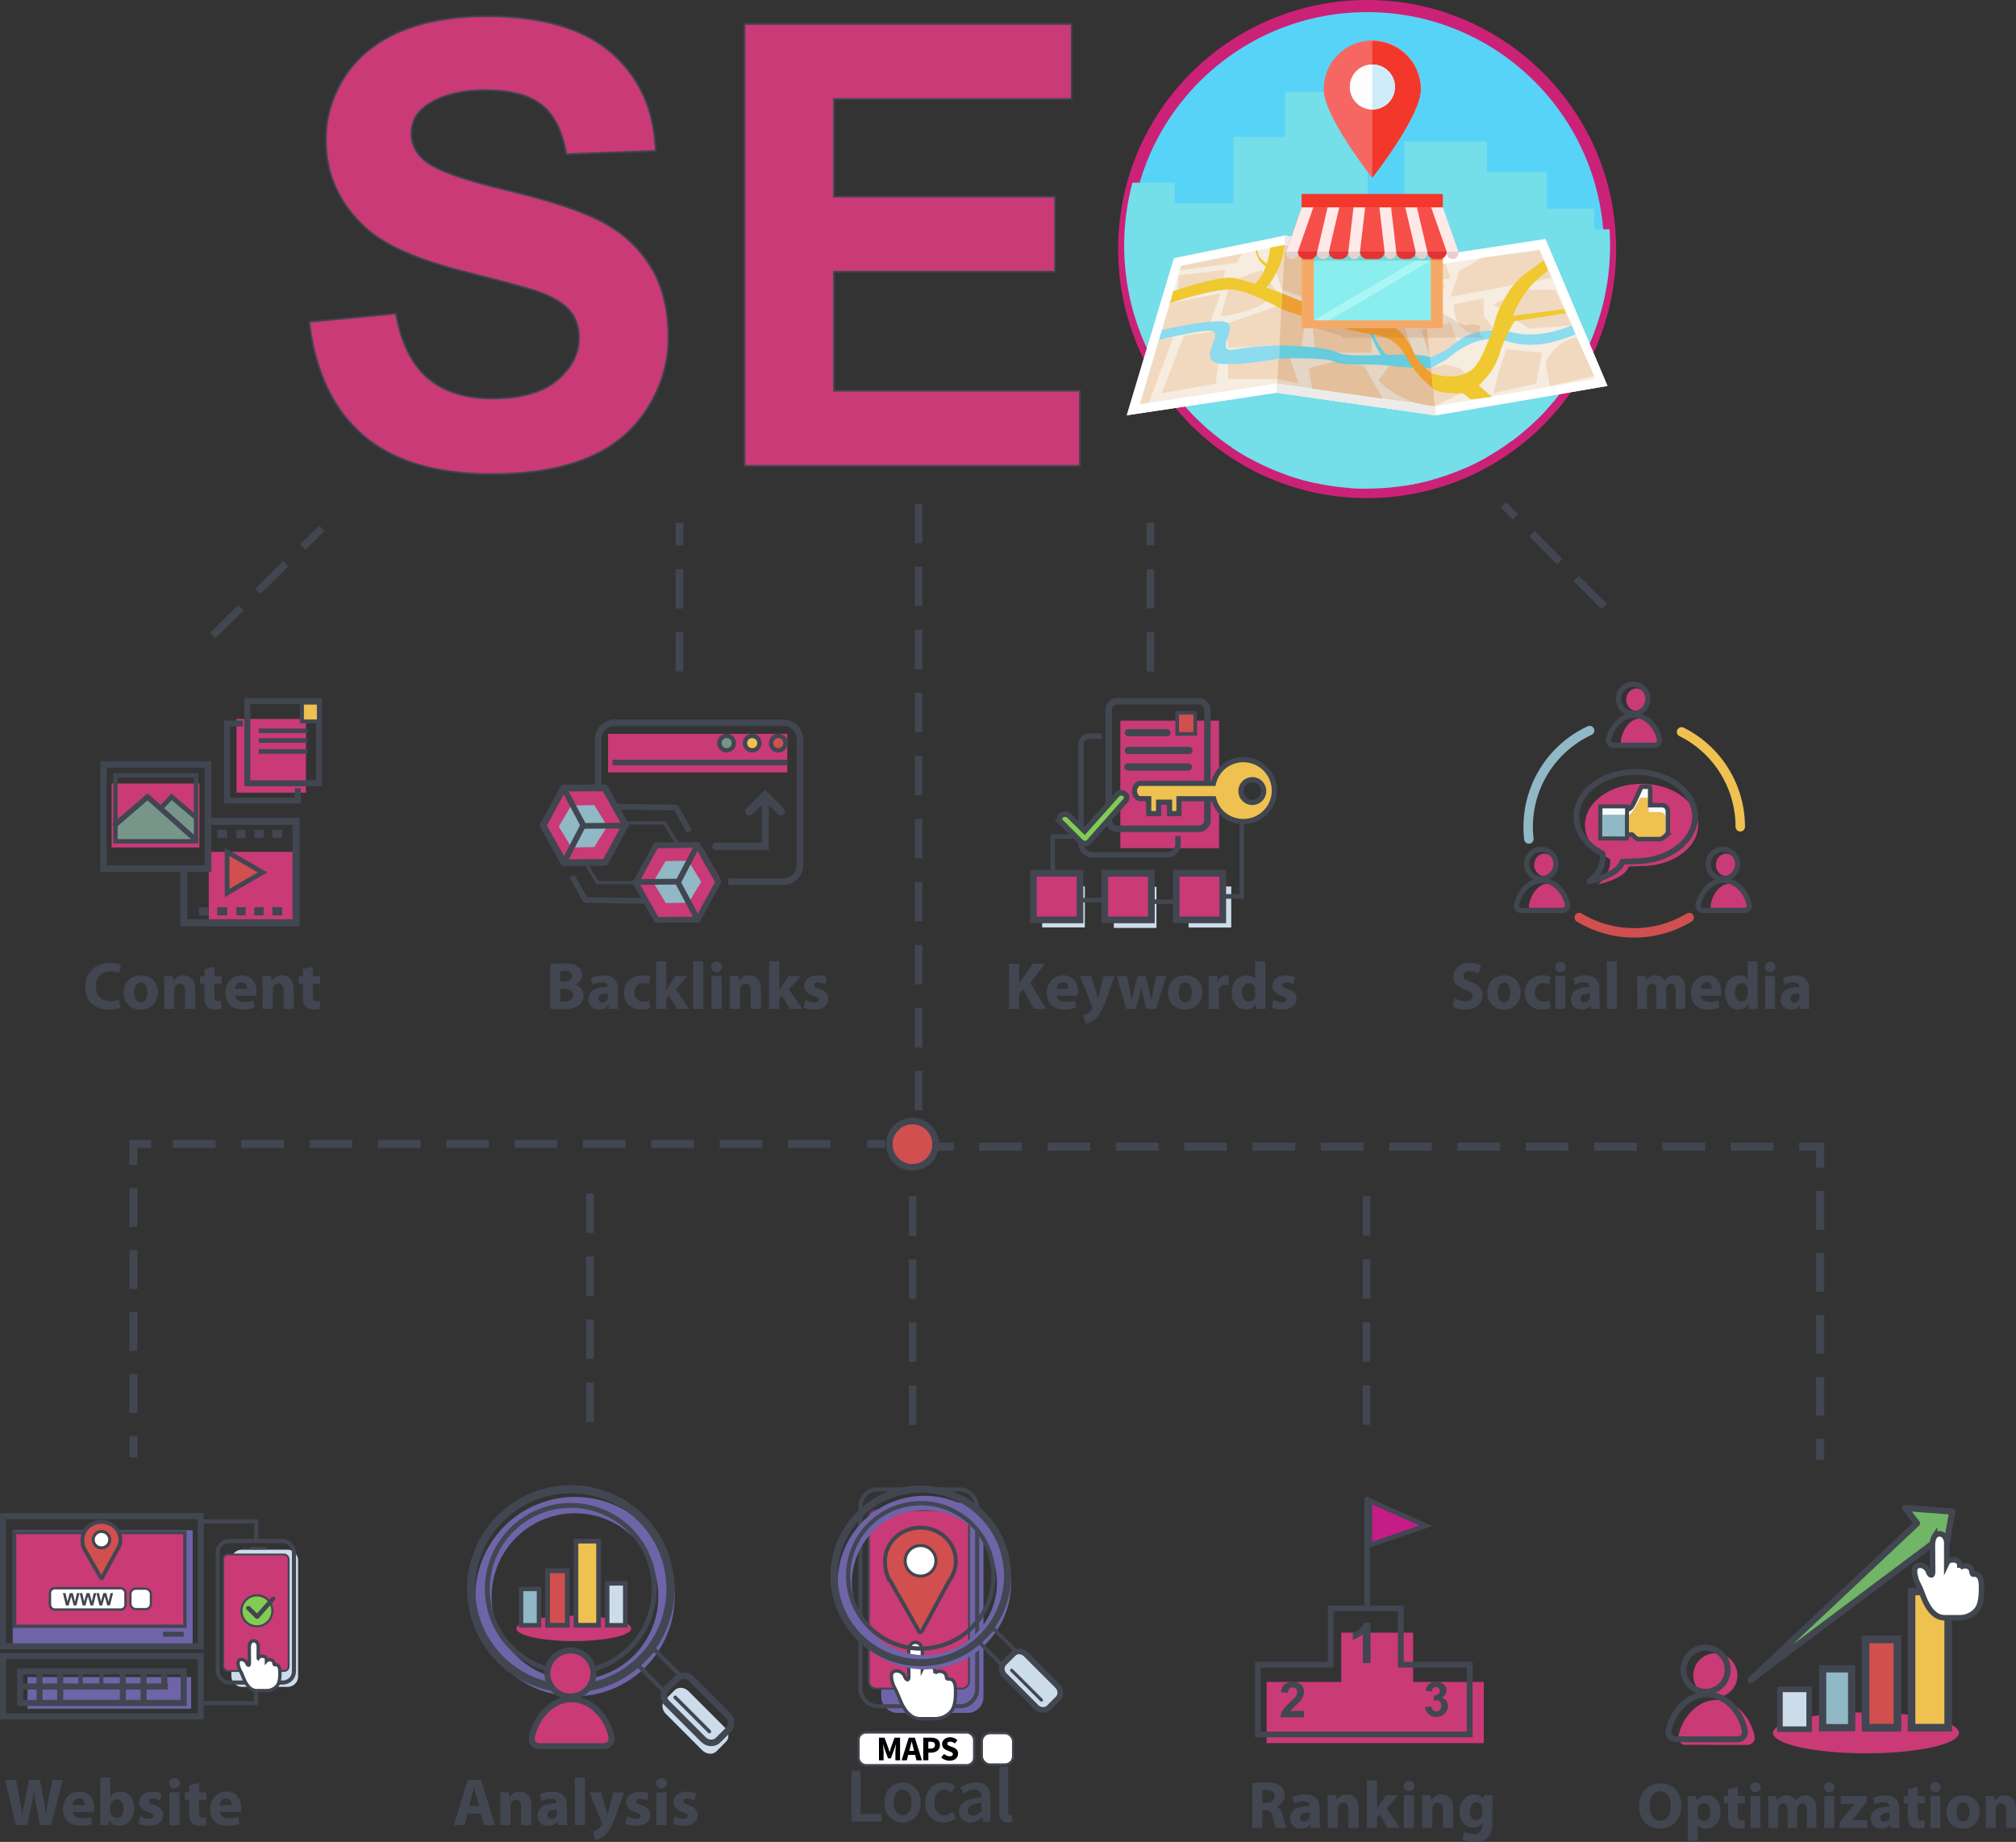 <svg xmlns="http://www.w3.org/2000/svg" xmlns:xlink="http://www.w3.org/1999/xlink" viewBox="0 0 3655.63 3339.58"><rect x="0" y="0" width="3655.63" height="3339.58" fill="#333333" stroke="none"/><defs><style>.cls-1,.cls-10,.cls-117,.cls-118,.cls-119,.cls-120,.cls-121,.cls-122,.cls-16,.cls-17,.cls-18,.cls-19,.cls-26,.cls-29,.cls-31,.cls-32,.cls-33,.cls-34,.cls-35,.cls-37,.cls-38,.cls-40,.cls-44,.cls-45,.cls-46,.cls-47,.cls-48,.cls-5,.cls-51,.cls-53,.cls-55,.cls-57,.cls-58,.cls-6,.cls-7,.cls-76,.cls-77,.cls-8,.cls-81,.cls-82,.cls-83,.cls-84,.cls-86,.cls-9{fill:none;}.cls-2{fill:#6f64a8;}.cls-13,.cls-23,.cls-3{fill:#ccdcea;}.cls-15,.cls-39,.cls-4,.cls-54,.cls-56,.cls-87{fill:#c93a77;}.cls-10,.cls-11,.cls-117,.cls-118,.cls-119,.cls-12,.cls-120,.cls-121,.cls-122,.cls-13,.cls-14,.cls-15,.cls-16,.cls-17,.cls-18,.cls-19,.cls-20,.cls-21,.cls-22,.cls-23,.cls-24,.cls-25,.cls-26,.cls-27,.cls-29,.cls-31,.cls-32,.cls-33,.cls-34,.cls-35,.cls-36,.cls-37,.cls-38,.cls-39,.cls-40,.cls-41,.cls-42,.cls-43,.cls-47,.cls-48,.cls-5,.cls-51,.cls-52,.cls-53,.cls-54,.cls-55,.cls-56,.cls-57,.cls-58,.cls-59,.cls-6,.cls-60,.cls-61,.cls-62,.cls-63,.cls-64,.cls-7,.cls-76,.cls-77,.cls-78,.cls-79,.cls-8,.cls-80,.cls-81,.cls-82,.cls-83,.cls-84,.cls-85,.cls-86,.cls-87,.cls-88,.cls-9{stroke:#414651;}.cls-10,.cls-11,.cls-117,.cls-118,.cls-119,.cls-12,.cls-120,.cls-121,.cls-122,.cls-13,.cls-14,.cls-15,.cls-16,.cls-17,.cls-18,.cls-19,.cls-20,.cls-21,.cls-22,.cls-23,.cls-24,.cls-26,.cls-27,.cls-29,.cls-31,.cls-32,.cls-33,.cls-34,.cls-35,.cls-36,.cls-37,.cls-38,.cls-39,.cls-40,.cls-41,.cls-42,.cls-43,.cls-44,.cls-45,.cls-46,.cls-47,.cls-5,.cls-51,.cls-52,.cls-53,.cls-54,.cls-55,.cls-56,.cls-57,.cls-58,.cls-59,.cls-6,.cls-60,.cls-61,.cls-62,.cls-63,.cls-64,.cls-7,.cls-76,.cls-77,.cls-78,.cls-79,.cls-8,.cls-80,.cls-81,.cls-82,.cls-83,.cls-84,.cls-85,.cls-86,.cls-87,.cls-88,.cls-89,.cls-9{stroke-miterlimit:10;}.cls-5{stroke-width:14.77px;}.cls-6{stroke-width:8.86px;}.cls-10,.cls-119,.cls-122,.cls-25,.cls-27,.cls-34,.cls-44,.cls-45,.cls-46,.cls-59,.cls-7,.cls-82,.cls-83,.cls-86{stroke-linecap:round;}.cls-7{stroke-width:7.54px;}.cls-10,.cls-8{stroke-width:6.48px;}.cls-9{stroke-width:11.82px;}.cls-11,.cls-21,.cls-36,.cls-41,.cls-50,.cls-79{fill:#eec151;}.cls-11{stroke-width:8.49px;}.cls-12,.cls-20,.cls-22,.cls-42,.cls-60,.cls-80{fill:#d14f4f;}.cls-12{stroke-width:8.62px;}.cls-13{stroke-width:8.14px;}.cls-14,.cls-24,.cls-52,.cls-65{fill:#90b8c5;}.cls-14{stroke-width:8.12px;}.cls-15{stroke-width:10.77px;}.cls-16,.cls-17,.cls-18{stroke-width:14.69px;}.cls-17{stroke-dasharray:70.24 42.15;}.cls-18{stroke-dasharray:77.44 46.46;}.cls-19{stroke-width:13.72px;stroke-dasharray:71.43 42.86;}.cls-20,.cls-77{stroke-width:12px;}.cls-21{stroke-width:13.75px;}.cls-22{stroke-width:13.95px;}.cls-23{stroke-width:10.1px;}.cls-24{stroke-width:13.15px;}.cls-25{fill:#71b566;stroke-width:11.33px;}.cls-25,.cls-48{stroke-linejoin:round;}.cls-26{stroke-width:10.31px;}.cls-27,.cls-59,.cls-61,.cls-62,.cls-64,.cls-94{fill:#fff;}.cls-27,.cls-81{stroke-width:10px;}.cls-28,.cls-78{fill:#78958a;}.cls-29{stroke-width:10.74px;}.cls-30{fill:#414651;}.cls-31{stroke-width:11.86px;}.cls-32{stroke-width:12.85px;}.cls-33{stroke-width:7.9px;}.cls-34{stroke-width:9.59px;}.cls-35{stroke-width:8.6px;}.cls-36{stroke-width:7px;}.cls-37{stroke-width:9.86px;}.cls-38{stroke-width:11.84px;}.cls-39{stroke-width:12.06px;}.cls-40{stroke-width:8.4px;}.cls-41{stroke-width:9.39px;}.cls-42{stroke-width:6.54px;}.cls-43,.cls-63{fill:#83cc52;}.cls-43{stroke-width:10.04px;}.cls-44{stroke:#90b8c5;}.cls-44,.cls-45,.cls-46{stroke-width:17.11px;}.cls-45{stroke:#d14f4f;}.cls-46{stroke:#eec151;}.cls-47{stroke-width:9.42px;}.cls-48{stroke-width:10.51px;}.cls-49{fill:#f6fafc;}.cls-51{stroke-width:8.13px;}.cls-52{stroke-width:7.32px;}.cls-53{stroke-width:11.03px;}.cls-54{stroke-width:6.12px;}.cls-55{stroke-width:7.72px;}.cls-56{stroke-width:3.35px;}.cls-57{stroke-width:7.38px;}.cls-58{stroke-width:7.57px;}.cls-59{stroke-width:6.09px;}.cls-60{stroke-width:7.04px;}.cls-61{stroke-width:5.46px;}.cls-62{stroke-width:4.26px;}.cls-63{stroke-width:3.87px;}.cls-64{stroke-width:4px;}.cls-66{fill:url(#linear-gradient);}.cls-67{fill:url(#linear-gradient-2);}.cls-68{fill:url(#linear-gradient-3);}.cls-69{fill:url(#linear-gradient-4);}.cls-70{fill:url(#linear-gradient-5);}.cls-71{fill:url(#linear-gradient-6);}.cls-72{fill:url(#linear-gradient-7);}.cls-73{fill:url(#linear-gradient-8);}.cls-74{fill:url(#linear-gradient-9);}.cls-75{fill:url(#linear-gradient-10);}.cls-76{stroke-width:6px;}.cls-78,.cls-79,.cls-80{stroke-width:7.87px;}.cls-82{stroke-width:14.95px;}.cls-83{stroke-width:13.11px;}.cls-84{stroke-width:10.5px;}.cls-85{fill:#c61c88;stroke-width:8.65px;}.cls-86{stroke-width:10.14px;}.cls-87,.cls-88{stroke-width:3px;}.cls-88{fill:#cb2277;}.cls-89{fill:#58d3f8;stroke:#cb2277;stroke-width:22px;}.cls-90{clip-path:url(#clip-path);}.cls-91{fill:#74dee9;}.cls-92{fill:#f6ece0;}.cls-93{fill:#e4d5c5;}.cls-95{fill:#ecebea;}.cls-96{fill:#fd602a;}.cls-97{fill:#f66763;}.cls-98{fill:#f3372a;}.cls-99{fill:#fdfdfd;}.cls-100{fill:#ceebf9;}.cls-101{fill:#f1d9bf;}.cls-102{fill:#e4bf9b;}.cls-103{fill:#8cdbee;}.cls-104{fill:#67ccdc;}.cls-105{fill:#efc92f;}.cls-106{fill:#ed9f31;}.cls-107{fill:#955627;opacity:0.15;}.cls-108{fill:#f6a967;}.cls-109{fill:#8aeeee;}.cls-110{fill:#e9904f;}.cls-111{fill:#73d7d4;}.cls-112{fill:#f64f4a;}.cls-113{fill:#ffe9e8;}.cls-114{fill:#e7d0d0;}.cls-115{fill:#e43236;}.cls-116{fill:#a9f6f4;}.cls-117{stroke-width:12.86px;}.cls-118{stroke-width:7.71px;}.cls-119{stroke-width:6.56px;}.cls-120,.cls-122{stroke-width:5.64px;}.cls-121{stroke-width:10.29px;}</style><linearGradient id="linear-gradient" x1="2377.8" y1="1313.02" x2="2600.51" y2="1724.46" gradientTransform="translate(-142.02 4008.28) rotate(-90)" gradientUnits="userSpaceOnUse"><stop offset="0" stop-color="#414651"/><stop offset="1" stop-color="#414651"/></linearGradient><linearGradient id="linear-gradient-2" x1="2172.43" y1="5641.63" x2="2430.25" y2="6117.94" gradientTransform="translate(3407.16 7322.27) rotate(180)" xlink:href="#linear-gradient"/><linearGradient id="linear-gradient-3" x1="2143.02" y1="5657.55" x2="2400.84" y2="6133.86" gradientTransform="translate(3407.16 7322.27) rotate(180)" xlink:href="#linear-gradient"/><linearGradient id="linear-gradient-4" x1="2115.07" y1="5672.67" x2="2372.89" y2="6148.99" gradientTransform="translate(3407.16 7322.27) rotate(180)" xlink:href="#linear-gradient"/><linearGradient id="linear-gradient-5" x1="2245.26" y1="5602.21" x2="2503.08" y2="6078.52" gradientTransform="translate(3407.16 7322.27) rotate(180)" xlink:href="#linear-gradient"/><linearGradient id="linear-gradient-6" x1="2410.93" y1="1014.67" x2="2634" y2="1426.79" xlink:href="#linear-gradient"/><linearGradient id="linear-gradient-7" x1="2202.43" y1="5625.39" x2="2460.25" y2="6101.7" gradientTransform="translate(3407.16 7322.27) rotate(180)" xlink:href="#linear-gradient"/><linearGradient id="linear-gradient-8" x1="2231.85" y1="5609.47" x2="2489.67" y2="6085.78" gradientTransform="translate(3407.16 7322.27) rotate(180)" xlink:href="#linear-gradient"/><linearGradient id="linear-gradient-9" x1="2259.79" y1="5594.34" x2="2517.61" y2="6070.66" gradientTransform="translate(3407.16 7322.27) rotate(180)" xlink:href="#linear-gradient"/><linearGradient id="linear-gradient-10" x1="2129.61" y1="5664.81" x2="2387.43" y2="6141.12" gradientTransform="translate(3407.16 7322.27) rotate(180)" xlink:href="#linear-gradient"/><clipPath id="clip-path"><circle class="cls-1" cx="2479.04" cy="445.38" r="440.56" transform="translate(411.16 1883.39) rotate(-45)"/></clipPath></defs><g id="Layer_2" data-name="Layer 2"><g id="icon"><path class="cls-2" d="M1170.4,2767.06a180.72,180.72,0,1,0,0,255.57A180.7,180.7,0,0,0,1170.4,2767.06Zm-21,234.61a151.07,151.07,0,1,1,0-213.65A151.07,151.07,0,0,1,1149.44,3001.67Z"/><path class="cls-3" d="M1314.56,3132.4c7.41,7.41,8.45,19.08,1.89,25.63l-17.39,17.39c-6.55,6.55-18.22,5.51-25.63-1.9l-66.14-66.14c-7.41-7.41-8.1-18.73-1.55-25.28l17.39-17.39c6.56-6.55,17.88-5.86,25.28,1.55Z"/><ellipse class="cls-4" cx="1040.41" cy="2952.64" rx="104.13" ry="22.89"/><path class="cls-5" d="M907.29,3008.63c-70.58-70.57-70.58-185,0-255.58a180.72,180.72,0,0,1,255.57,0c70.58,70.58,70.58,185,0,255.58A180.7,180.7,0,0,1,907.29,3008.63Z"/><path class="cls-6" d="M928.05,2987.86a151.35,151.35,0,1,1,214,0A151.36,151.36,0,0,1,928.05,2987.86Z"/><rect class="cls-7" x="1175.2" y="2994.91" width="41.12" height="68.34" transform="translate(-1791.65 1732.72) rotate(-45)"/><path class="cls-8" d="M1319.74,3110c7.41,7.41,8.06,19.47,1,26.51l-18.67,18.66c-7,7-19.1,6.39-26.51-1L1209.45,3088c-7.42-7.41-7.72-19.12-.68-26.15l18.67-18.67c7-7,18.75-6.74,26.16.67Z"/><path class="cls-9" d="M1319.74,3110c7.41,7.41,8.06,19.47,1,26.51l-18.67,18.66c-7,7-19.1,6.39-26.51-1L1209.45,3088c-7.42-7.41-7.72-19.12-.68-26.15l18.67-18.67c7-7,18.75-6.74,26.16.67Z"/><line class="cls-10" x1="1224.3" y1="3077.45" x2="1286.33" y2="3139.49"/><rect class="cls-11" x="1044.42" y="2794.28" width="41.01" height="152.53"/><rect class="cls-12" x="992.93" y="2847.96" width="35.73" height="98.85"/><rect class="cls-13" x="1101.03" y="2870.81" width="32.72" height="76"/><rect class="cls-14" x="944.82" y="2880.91" width="32.55" height="65.9"/><path class="cls-15" d="M1032.18,3076a41.76,41.76,0,1,0-39.54-39.5A41.75,41.75,0,0,0,1032.18,3076Z"/><path class="cls-15" d="M1095.36,3166a13.75,13.75,0,0,0,13.46-16.48c-7.24-36.23-36.8-68.63-72.19-68.63s-65,32.4-72.18,68.63A13.75,13.75,0,0,0,977.91,3166Z"/><line class="cls-16" x1="241.91" y1="2642.24" x2="241.91" y2="2604.01"/><polyline class="cls-17" points="241.91 2561.86 241.91 2419.57 241.91 2133.38"/><polyline class="cls-16" points="241.91 2112.3 241.91 2074.07 274.27 2074.07"/><line class="cls-18" x1="313.6" y1="2074.07" x2="1552.56" y2="2074.07"/><line class="cls-16" x1="1572.23" y1="2074.07" x2="1604.59" y2="2074.07"/><line class="cls-19" x1="385.82" y1="1152.24" x2="583.59" y2="957.97"/><line class="cls-19" x1="1069.82" y1="2578.24" x2="1069.82" y2="2136.52"/><line class="cls-19" x1="2477.82" y1="2583.24" x2="2477.82" y2="2141.52"/><line class="cls-19" x1="1232.06" y1="1217.52" x2="1232.06" y2="947.97"/><line class="cls-19" x1="2086.06" y1="1217.52" x2="2086.06" y2="947.97"/><line class="cls-19" x1="2908.67" y1="1099.52" x2="2726.12" y2="915.3"/><circle class="cls-20" cx="1654.59" cy="2074.52" r="42"/><line class="cls-16" x1="3300.59" y1="2647.24" x2="3300.59" y2="2609.01"/><polyline class="cls-17" points="3300.59 2566.86 3300.59 2424.57 3300.59 2138.38"/><polyline class="cls-16" points="3300.59 2117.3 3300.59 2079.07 3262.36 2079.07"/><line class="cls-18" x1="3215.9" y1="2079.07" x2="1752.37" y2="2079.07"/><line class="cls-16" x1="1729.14" y1="2079.07" x2="1690.91" y2="2079.07"/><ellipse class="cls-4" cx="3383.63" cy="3141.96" rx="168.61" ry="37.07"/><rect class="cls-21" x="3466.23" y="2885.54" width="66.41" height="246.97"/><rect class="cls-22" x="3382.85" y="2972.45" width="57.85" height="160.06"/><rect class="cls-23" x="3227.58" y="3063.05" width="52.98" height="72.19"/><rect class="cls-24" x="3304.96" y="3025.8" width="52.7" height="106.71"/><polygon class="cls-25" points="3525.25 2825.1 3540.14 2740.53 3454.5 2734.19 3476.12 2761.97 3273.36 2952.5 3174.15 3046.06 3504.69 2798.68 3525.25 2825.1"/><path class="cls-4" d="M3108.35,3077.57a40,40,0,1,0-37.81-37.86A40,40,0,0,0,3108.35,3077.57Z"/><path class="cls-4" d="M3168.73,3163.76a13.16,13.16,0,0,0,12.9-15.76c-6.89-34.68-35.16-65.73-69-65.77s-62.2,30.95-69.16,65.61a13.16,13.16,0,0,0,12.86,15.79Z"/><path class="cls-26" d="M3090.63,3067.41a40,40,0,1,0-37.81-37.86A40,40,0,0,0,3090.63,3067.41Z"/><path class="cls-26" d="M3151,3153.6a13.16,13.16,0,0,0,12.9-15.76c-6.88-34.68-35.15-65.73-69-65.77s-62.2,30.95-69.16,65.62a13.16,13.16,0,0,0,12.86,15.79Z"/><path class="cls-26" d="M3090.63,3067.41a40,40,0,1,0-37.81-37.86A40,40,0,0,0,3090.63,3067.41Z"/><path class="cls-26" d="M3151,3153.6a13.16,13.16,0,0,0,12.9-15.76c-6.88-34.68-35.15-65.73-69-65.77s-62.2,30.95-69.16,65.62a13.16,13.16,0,0,0,12.86,15.79Z"/><path class="cls-27" d="M3500.68,2855.18c3.4,2.11,3.8-3.8,3.77-6.62q-.18-21.07-.38-42.14c-.05-6.7,0-14.8,3.82-20.65a11,11,0,0,1,12.61-4.11c5.85,1.87,8.41,7.84,9.6,13.25v39.34a10.49,10.49,0,0,1,9.57-6h3.74a10.34,10.34,0,0,1,10.48,10.19v4.31a11.45,11.45,0,0,1,8.58-3.83c4.72,0,8.78,1.23,11.58,5.31,1.7,2.49,1.33,4.78,2.13,7.41s1.07,2.4,4.08,2.4c13.52,0,12.85,17.91,12.89,27.1,0,11.35-1,28.13-8.37,37.35a39.13,39.13,0,0,1-30.41,14.68H3526c-18.89,0-30.3-18.87-36.53-33.74-2.79-6.64-5.14-13.45-8-20-2.64-6-6-11.17-7.66-17.43-2.13-7.93-5.91-23.15,7-23.93,5.81-.35,10.59,3,14,7.3,2.07,2.65,2.53,6.81,5,9.11A7.24,7.24,0,0,0,3500.68,2855.18Z"/><path class="cls-4" d="M202.35,1420.52v116H361.59v-116Z"/><polygon class="cls-28" points="355.25 1519.52 355.25 1482.24 310.98 1444.84 291.17 1465.9 355.25 1519.52"/><polyline class="cls-28" points="354.25 1523.07 266.56 1444.84 208.11 1495.13 208.11 1523.52"/><path class="cls-4" d="M428.85,1303.52v133.69H554.78V1303.52Z"/><path class="cls-4" d="M378.59,1544.52v126.69h159V1544.52Z"/><polyline class="cls-29" points="440.73 1311.88 411.91 1311.88 411.91 1451.46 540 1451.46 540 1429.07"/><path class="cls-29" d="M448.51,1271.25v149H578.43v-149Z"/><rect class="cls-30" x="469.09" y="1320.81" width="88.75" height="8.33"/><rect class="cls-30" x="469.09" y="1338.52" width="88.75" height="8.33"/><rect class="cls-30" x="469.09" y="1358.32" width="88.75" height="8.33"/><rect class="cls-31" x="187.52" y="1386.05" width="189.72" height="188.73"/><polyline class="cls-32" points="379.22 1489.31 536.83 1489.31 536.83 1673.1 333.27 1673.1 333.27 1576.76"/><rect class="cls-33" x="209.26" y="1405.81" width="146.24" height="119.56"/><polyline class="cls-34" points="209.11 1495.13 267.56 1444.84 355.25 1523.07"/><polyline class="cls-35" points="291.17 1465.9 310.98 1444.84 355.25 1482.24"/><polygon class="cls-12" points="411.83 1581.8 411.83 1544.57 443.94 1563.19 476.11 1581.8 443.97 1600.41 411.83 1619.02 411.83 1581.8"/><rect class="cls-30" x="394.04" y="1504.62" width="17.79" height="14.82"/><rect class="cls-30" x="428.63" y="1504.62" width="16.8" height="14.82"/><rect class="cls-30" x="461.23" y="1504.62" width="16.8" height="14.82"/><rect class="cls-30" x="493.84" y="1504.62" width="17.79" height="14.82"/><rect class="cls-30" x="360.44" y="1644.94" width="17.79" height="14.82"/><rect class="cls-30" x="394.04" y="1644.94" width="17.79" height="14.82"/><rect class="cls-30" x="428.63" y="1644.94" width="16.8" height="14.82"/><rect class="cls-30" x="461.23" y="1644.94" width="16.8" height="14.82"/><rect class="cls-30" x="493.84" y="1644.94" width="17.79" height="14.82"/><rect class="cls-36" x="547.59" y="1274.02" width="30.5" height="34"/><rect class="cls-3" x="1889.73" y="1607.03" width="77.42" height="74.5"/><rect class="cls-3" x="2155.22" y="1607.24" width="77.42" height="74.5"/><rect class="cls-3" x="2019.64" y="1607.96" width="77.42" height="74.5"/><path class="cls-4" d="M2031.56,1306.63v231.24h179V1306.63Z"/><path class="cls-37" d="M1998.38,1334.78h-23.71a14.5,14.5,0,0,0-14.49,14.5v179.6a21.05,21.05,0,0,0,21,21.06h135a19.86,19.86,0,0,0,19.85-19.86v-14.33"/><path class="cls-38" d="M2010.45,1287.18v199.76a15.74,15.74,0,0,0,15.74,15.74h147.47a15.75,15.75,0,0,0,15.75-15.74V1287.18a15.75,15.75,0,0,0-15.75-15.74H2026.19A15.74,15.74,0,0,0,2010.45,1287.18Z"/><rect class="cls-30" x="2039.6" y="1322" width="82.88" height="13.07" rx="6.29"/><path class="cls-30" d="M2155.73,1367.17H2046.14a6.54,6.54,0,0,1-6.54-6.54h0a6.53,6.53,0,0,1,6.54-6.53h109.59a6.53,6.53,0,0,1,6.53,6.53h0A6.53,6.53,0,0,1,2155.73,1367.17Z"/><path class="cls-30" d="M2154.72,1397.19H2045.13a6.53,6.53,0,0,1-6.53-6.54h0a6.53,6.53,0,0,1,6.53-6.53h109.59a6.53,6.53,0,0,1,6.54,6.53h0A6.54,6.54,0,0,1,2154.72,1397.19Z"/><rect class="cls-39" x="2132.75" y="1583.37" width="84.5" height="84.5"/><rect class="cls-39" x="2003.31" y="1583.37" width="84.5" height="84.5"/><rect class="cls-39" x="1873.87" y="1583.37" width="84.5" height="84.5"/><polyline class="cls-40" points="1958.36 1632.17 1982.54 1632.17 2006.72 1632.17"/><polyline class="cls-40" points="2082.53 1634.97 2106.71 1634.97 2130.89 1634.97"/><polyline class="cls-40" points="1908.9 1578.09 1908.9 1516.76 1954.14 1516.76"/><polyline class="cls-40" points="2221.58 1625.34 2251.74 1625.34 2251.74 1484.44"/><path class="cls-41" d="M2310.72,1433.44a56.1,56.1,0,0,0-55.95-56.12,55.44,55.44,0,0,0-54.44,43H2068.06c-6,0-10.82,6.37-10.82,13.92s4.84,13.92,10.82,13.92H2083v26.94h18v-20.65h19.76v20.65h17.06V1448.2h62.95c6.39,25.15,28.16,41.28,54,41.28a55.83,55.83,0,0,0,55.9-54.08C2310.69,1434.83,2310.72,1434,2310.72,1433.44Zm-39.92,21.47a20.58,20.58,0,0,1-20.56-19.73c0-.28,0-.57,0-.85a20.58,20.58,0,1,1,41.16,0c0,.28,0,.57,0,.85A20.58,20.58,0,0,1,2270.8,1454.91Z"/><rect class="cls-42" x="2134.62" y="1292.34" width="32.68" height="38.28"/><path class="cls-43" d="M1967.28,1529.63a10.77,10.77,0,0,1-7.34-3.25l-36.08-35.77a8,8,0,0,1,.8-12.32,10.81,10.81,0,0,1,13.89.66l28.25,27.85,58.7-65.94a10.76,10.76,0,0,1,13.81-1.49c4.28,3,5,8.39,1.68,12.16L1975,1526a10.38,10.38,0,0,1-7.44,3.67Z"/><path class="cls-4" d="M2976.63,1570.25c56.7,0,102.67-33.38,102.67-74.55s-46-74.56-102.67-74.56S2874,1454.52,2874,1495.7c0,25.84,18.1,48.6,45.6,62,.87,11.17-1.41,30.46-22.78,46,0,0,50.7-10.1,56.61-32.62Z"/><path class="cls-44" d="M2772.32,1521.17a192.58,192.58,0,0,1,110.17-196.55"/><path class="cls-45" d="M3063,1663.58a192.49,192.49,0,0,1-199.38,0"/><path class="cls-46" d="M3049.22,1327a192.28,192.28,0,0,1,106.4,172.08"/><path class="cls-4" d="M2799.47,1588.41c10.94.61,19.92-9.3,19.37-21.35-.47-10.33-8.09-18.72-17.46-19.24-10.94-.61-19.93,9.3-19.37,21.36C2782.49,1579.51,2790.1,1587.89,2799.47,1588.41Z"/><path class="cls-4" d="M2834.32,1650.47c4.1,0,7.16-4.51,6.36-9.32-3.42-20.49-17.39-38.81-34.11-38.81s-30.69,18.32-34.11,38.81c-.8,4.81,2.25,9.32,6.36,9.32Z"/><path class="cls-47" d="M2793.36,1593.25A26.67,26.67,0,1,0,2768.1,1568,26.67,26.67,0,0,0,2793.36,1593.25Z"/><path class="cls-47" d="M2833.71,1650.72a8.78,8.78,0,0,0,8.6-10.52c-4.62-23.14-23.51-43.84-46.11-43.84s-41.48,20.7-46.1,43.84a8.77,8.77,0,0,0,8.59,10.52Z"/><path class="cls-4" d="M3128.88,1588.41c10.94.61,19.92-9.3,19.36-21.35-.47-10.33-8.08-18.72-17.45-19.24-10.95-.61-19.94,9.3-19.38,21.36C3111.89,1579.51,3119.51,1587.89,3128.88,1588.41Z"/><path class="cls-4" d="M3163.72,1650.47c4.11,0,7.16-4.51,6.36-9.32-3.42-20.49-17.39-38.81-34.11-38.81s-30.69,18.32-34.11,38.81c-.8,4.81,2.26,9.32,6.36,9.32Z"/><path class="cls-47" d="M3122.76,1593.25A26.67,26.67,0,1,0,3097.5,1568,26.67,26.67,0,0,0,3122.76,1593.25Z"/><path class="cls-47" d="M3163.12,1650.72a8.77,8.77,0,0,0,8.59-10.52c-4.62-23.14-23.51-43.84-46.11-43.84s-41.48,20.7-46.1,43.84a8.77,8.77,0,0,0,8.59,10.52Z"/><path class="cls-4" d="M2966.31,1289c10.94.61,19.92-9.3,19.37-21.35-.47-10.32-8.09-18.71-17.46-19.24-10.94-.61-19.93,9.31-19.37,21.37C2949.33,1280.05,2956.94,1288.43,2966.31,1289Z"/><path class="cls-4" d="M3001.16,1351c4.1,0,7.16-4.5,6.36-9.32-3.42-20.48-17.39-38.81-34.11-38.81s-30.69,18.33-34.11,38.81c-.8,4.82,2.25,9.32,6.36,9.32Z"/><path class="cls-47" d="M2960.2,1293.79a26.67,26.67,0,1,0-25.26-25.23A26.67,26.67,0,0,0,2960.2,1293.79Z"/><path class="cls-47" d="M3000.55,1351.26a8.78,8.78,0,0,0,8.6-10.52c-4.62-23.14-23.51-43.84-46.11-43.84s-41.48,20.7-46.1,43.84a8.77,8.77,0,0,0,8.59,10.52Z"/><path class="cls-48" d="M2966,1561.51c59.42,0,107.58-36.28,107.58-81s-48.16-81-107.58-81-107.57,36.28-107.57,81c0,28.09,19,52.83,47.78,67.37.91,12.14-1.48,33.1-23.88,50,0,0,53.13-11,59.33-35.45Z"/><path class="cls-49" d="M3013.87,1459.92l-21.59,0,0-20.5s0-8.63,0-10.32a3.6,3.6,0,0,0-1.53-2.72h-12.36c-2,0-2.54,1-2.54,1s-11.2,25.56-16.13,33.85-14.91,8-14.91,8l0,44,14.57,0,9.47,8.13,40.14.05a10.5,10.5,0,0,0,6.76-2.45l4.83-4a10.55,10.55,0,0,0,3.77-8.07l0-36.38a10.56,10.56,0,0,0-5.09-9h0A10.57,10.57,0,0,0,3013.87,1459.92Z"/><path class="cls-50" d="M3009.84,1472.49l-20.33,0,0-16s0-6.76,0-8.08a2.82,2.82,0,0,0-1.44-2.13h-11.64c-1.92,0-2.39.79-2.39.79s-10.55,20-15.19,26.48-14,6.21-14,6.21l0,34.45h13.72l8.92,6.37,37.81,0a11.15,11.15,0,0,0,6.37-1.91l4.54-3.16a7.74,7.74,0,0,0,3.55-6.3l0-28.47a8.06,8.06,0,0,0-4.79-7.06h0A11.49,11.49,0,0,0,3009.84,1472.49Z"/><path class="cls-51" d="M3013.87,1459.92l-21.59,0,0-20.5s0-8.63,0-10.32a3.6,3.6,0,0,0-1.53-2.72h-12.36c-2,0-2.54,1-2.54,1s-11.2,25.56-16.13,33.85-14.91,8-14.91,8l0,44,14.57,0,9.47,8.13,40.14.05a10.5,10.5,0,0,0,6.76-2.45l4.83-4a10.55,10.55,0,0,0,3.77-8.07l0-36.38a10.56,10.56,0,0,0-5.09-9h0A10.57,10.57,0,0,0,3013.87,1459.92Z"/><rect class="cls-52" x="2897.2" y="1467.2" width="57.92" height="48.41" transform="translate(1431.45 4415.88) rotate(-89.94)"/><rect class="cls-49" x="2905.95" y="1466.08" width="40.65" height="11.38" transform="translate(1.67 -3.31) rotate(0.06)"/><polygon class="cls-2" points="349.42 2989.5 349.42 2989.5 23.06 2989.5 23.06 2989.5 23.06 2774.6 23.06 2774.6 349.42 2774.6 349.42 2774.6 349.42 2989.5"/><rect class="cls-2" x="49.89" y="3040.78" width="296.69" height="57.35"/><rect class="cls-53" x="36.4" y="3030.29" width="296.69" height="57.35"/><polygon class="cls-53" points="363.97 2985.07 363.97 2985.07 5.51 2985.07 5.51 2985.07 5.51 2749.04 5.51 2749.04 363.97 2749.04 363.97 2749.04 363.97 2985.07"/><polygon class="cls-53" points="363.97 3111.9 363.97 3111.9 5.51 3111.9 5.51 3111.9 5.51 3002.71 5.51 3002.71 363.97 3002.71 363.97 3002.71 363.97 3111.9"/><path class="cls-54" d="M26.47,2778.82v169.85H335.29V2778.82Z"/><line class="cls-53" x1="35.29" y1="3057.86" x2="304.41" y2="3057.86"/><line class="cls-53" x1="71.69" y1="3030.29" x2="71.69" y2="3090.95"/><line class="cls-53" x1="109.19" y1="3030.29" x2="109.19" y2="3090.95"/><line class="cls-55" x1="146.14" y1="3030.29" x2="146.14" y2="3062.27"/><line class="cls-55" x1="183.64" y1="3030.29" x2="183.64" y2="3062.27"/><line class="cls-53" x1="222.79" y1="3030.29" x2="222.79" y2="3090.95"/><line class="cls-53" x1="260.29" y1="3030.29" x2="260.29" y2="3090.95"/><line class="cls-53" x1="297.79" y1="3030.29" x2="297.79" y2="3060.07"/><rect class="cls-30" x="295.59" y="2958.6" width="37.5" height="8.82"/><rect class="cls-3" x="419.51" y="2809.77" width="121.05" height="248.74" rx="18.71"/><path class="cls-30" d="M484.24,2807.41a2.08,2.08,0,0,1-2,2.15H454.57a2.08,2.08,0,0,1-2-2.15v-.25a2.09,2.09,0,0,1,2-2.16h27.67a2.09,2.09,0,0,1,2,2.16Z"/><rect class="cls-56" x="404.81" y="2818.41" width="118.6" height="211.33" rx="8.38"/><path class="cls-30" d="M441.79,2807.63a2.29,2.29,0,1,1,2.28,2.47A2.38,2.38,0,0,1,441.79,2807.63Z"/><rect class="cls-57" x="394.89" y="2794.1" width="138.16" height="256.56" rx="20.3"/><polyline class="cls-58" points="464.11 3050.67 464.11 3088.07 363.97 3088.07"/><polyline class="cls-58" points="363.97 2758.52 464.59 2758.52 464.59 2794.1"/><path class="cls-59" d="M449.88,3019c2.12,1.25,2.37-2.25,2.35-3.93q-.12-12.53-.23-25c0-4,0-8.79,2.38-12.27a7.08,7.08,0,0,1,7.86-2.44c3.65,1.11,5.24,4.66,6,7.87v23.37a6.57,6.57,0,0,1,6-3.59h2.34a6.3,6.3,0,0,1,6.53,6.05v2.57a7.27,7.27,0,0,1,5.35-2.28c2.95,0,5.48.73,7.22,3.15,1.07,1.48.84,2.84,1.34,4.41s.66,1.42,2.54,1.42c8.43,0,8,10.64,8,16.1,0,6.74-.62,16.71-5.22,22.19a24.89,24.89,0,0,1-19,8.72H465.65c-11.79,0-18.9-11.21-22.79-20-1.74-3.95-3.21-8-5-11.91-1.64-3.55-3.73-6.64-4.77-10.35-1.33-4.72-3.69-13.75,4.34-14.22,3.63-.21,6.61,1.77,8.72,4.34,1.29,1.57,1.57,4,3.13,5.41A3.64,3.64,0,0,0,449.88,3019Z"/><path class="cls-60" d="M212,2810.87a1.4,1.4,0,0,1,.1-.16,31.32,31.32,0,0,0,6.24-18.74c0-18-15.41-32.65-34.43-32.65S149.5,2773.94,149.5,2792c0,7,1.39,14.32,5.32,19.64a.57.57,0,0,1,.08.13l27.61,48.46a1.59,1.59,0,0,0,2.78,0Z"/><ellipse class="cls-61" cx="184.05" cy="2791.61" rx="14.98" ry="14.88"/><rect class="cls-62" x="90.63" y="2879.65" width="136.93" height="38.74" rx="8.7"/><circle class="cls-63" cx="465.86" cy="2920.52" r="28.06" transform="translate(-2491.58 2912.55) rotate(-80.78)"/><path class="cls-30" d="M466.23,2935.26a4.72,4.72,0,0,1-3.21-1.42l-15.78-15.64a3.52,3.52,0,0,1,.34-5.39,4.74,4.74,0,0,1,6.08.28L466,2925.27l25.67-28.84a4.72,4.72,0,0,1,6.05-.65,3.49,3.49,0,0,1,.73,5.32l-28.85,32.56a4.56,4.56,0,0,1-3.25,1.6Z"/><path class="cls-30" d="M119.53,2910.87l-5.5-22.35h4.76l3.48,15.35,4.21-15.35H132l4,15.61,3.54-15.61h4.68l-5.6,22.35h-4.93l-4.59-16.71-4.57,16.71Z"/><path class="cls-30" d="M149.91,2910.87l-5.5-22.35h4.76l3.48,15.35,4.21-15.35h5.53l4,15.61,3.54-15.61h4.68l-5.6,22.35h-4.93l-4.59-16.71L155,2910.87Z"/><path class="cls-30" d="M180.29,2910.87l-5.5-22.35h4.76l3.48,15.35,4.21-15.35h5.53l4,15.61,3.54-15.61H205l-5.6,22.35H194.5l-4.59-16.71-4.57,16.71Z"/><rect class="cls-64" x="236.59" y="2880.52" width="37" height="37" rx="9.59"/><rect class="cls-4" x="1102.59" y="1330.52" width="325" height="70"/><polyline class="cls-4" points="1131.37 1498.56 1092.43 1562.43 1015.32 1562.43 981.05 1498.56 1015.32 1434.69 1098.66 1434.69"/><polyline class="cls-4" points="1306.86 1595.79 1267.14 1665.11 1190.03 1665.11 1155.76 1601.24 1190.03 1537.37 1273.37 1536.6"/><polygon class="cls-65" points="1271.46 1598.74 1248.83 1636.6 1207.36 1637.38 1184.34 1599.4 1206.81 1561.35 1248.09 1560.57 1271.46 1598.74"/><polygon class="cls-65" points="1101.1 1497.97 1077.69 1535.84 1036.22 1536.61 1013.2 1498.64 1035.67 1460.58 1077.73 1459.81 1101.1 1497.97"/><path class="cls-66" d="M1264.49,1526.68a5.23,5.23,0,0,1,4.52,2.68l37.91,67.4a5.2,5.2,0,0,1,0,5L1270,1669.73a5.21,5.21,0,0,1-4.52,2.71l-74.84.55a5.16,5.16,0,0,1-4.55-2.65L1148.2,1603a5.18,5.18,0,0,1,0-5l36.92-67.93a5.23,5.23,0,0,1,4.52-2.75l74.84-.58Zm32,72.69-35-62.23-68.73.5-34.09,62.73,35,62.22,68.72-.5Z"/><path class="cls-67" d="M1229,1593.29a5.24,5.24,0,0,1,0,10.48l-77,.63h0a5.24,5.24,0,0,1,0-10.48l77-.63Z"/><path class="cls-68" d="M1229.42,1594.84a5.17,5.17,0,0,1,4.58,2.75l36.06,67.72a5.19,5.19,0,0,1-9.16,4.88l-36.05-67.73a5.17,5.17,0,0,1,2.14-7A5.06,5.06,0,0,1,1229.42,1594.84Z"/><path class="cls-69" d="M1264.5,1527.23a5.11,5.11,0,0,1,2.38.59,5.18,5.18,0,0,1,2.21,7l-35.07,67.6a5.18,5.18,0,0,1-9.2-4.78l35.07-67.6A5.18,5.18,0,0,1,1264.5,1527.23Z"/><path class="cls-70" d="M1041.67,1586.24l22.78,40.48,107.32,1.49-.15,10.37-110.3-1.54a5.16,5.16,0,0,1-4.44-2.64l-24.24-43.07Z"/><path class="cls-71" d="M1096.46,1422.21a6,6,0,0,1,5.27,3.08l37.91,67.39a6,6,0,0,1,0,5.84l-36.93,67.94a6,6,0,0,1-5.26,3.16l-74.84.56h0a6.05,6.05,0,0,1-5.26-3.09l-37.92-67.39a6.05,6.05,0,0,1,0-5.85l36.93-67.94a6,6,0,0,1,5.26-3.15l74.84-.55Zm31,73.48L1093,1434.32l-67.72.49-33.63,61.87,34.53,61.37,67.71-.49Z"/><path class="cls-72" d="M1135.14,1491.74a5.18,5.18,0,0,1,0,10.36l-77,.56h0a5.18,5.18,0,0,1,0-10.36l77-.56Z"/><path class="cls-73" d="M1021.62,1423.12a5.2,5.2,0,0,1,4.58,2.75l36,67.72a5.19,5.19,0,1,1-9.15,4.88L1017,1430.74a5.19,5.19,0,0,1,2.14-7A5.1,5.1,0,0,1,1021.62,1423.12Z"/><path class="cls-74" d="M1057.68,1490.85a5.18,5.18,0,0,1,4.6,7.57l-35.07,67.6a5.18,5.18,0,1,1-9.2-4.77l35.07-67.61A5.18,5.18,0,0,1,1057.68,1490.85Z"/><path class="cls-75" d="M1115.48,1457.47l110.3,1.54a5.18,5.18,0,0,1,4.44,2.64l24.24,43.08-9,5.08-22.78-40.47-107.32-1.5Z"/><polyline class="cls-76" points="1227.9 1529.45 1205.31 1492.07 1135.21 1492.07"/><polyline class="cls-76" points="1060.83 1562.94 1083.41 1600.33 1153.51 1600.33"/><path class="cls-77" d="M1084.59,1423.12v-82.6a30.09,30.09,0,0,1,30-30h306a30.09,30.09,0,0,1,30,30v228a30.09,30.09,0,0,1-30,30h-100"/><circle class="cls-78" cx="1317.63" cy="1347.36" r="13.1"/><circle class="cls-79" cx="1363.96" cy="1347.36" r="13.1"/><circle class="cls-80" cx="1411.29" cy="1347.36" r="13.1"/><line class="cls-81" x1="1110.59" y1="1382.52" x2="1427.59" y2="1382.52"/><polyline class="cls-82" points="1358.71 1471.24 1387.37 1442.58 1416.03 1471.24"/><polyline class="cls-83" points="1298.07 1534.52 1387.67 1534.52 1387.67 1454.02"/><polygon class="cls-4" points="2562.42 3049.55 2562.42 2960.25 2432.11 2960.25 2432.11 3049.55 2296.72 3049.55 2296.72 3160.52 2690.59 3160.52 2690.59 3049.55 2562.42 3049.55"/><polygon class="cls-84" points="2540.05 3018.17 2540.05 2916.31 2413 2916.31 2413 3018.17 2280.99 3018.17 2280.99 3144.74 2665.01 3144.74 2665.01 3018.17 2540.05 3018.17"/><path class="cls-30" d="M2485.17,3015.32h-14V2962.6a48.17,48.17,0,0,1-18.07,10.6v-12.69a40.5,40.5,0,0,0,11.9-6.8,25.75,25.75,0,0,0,8.81-11.67h11.35Z"/><path class="cls-30" d="M2364.54,3102.2v11.39h-43a29.82,29.82,0,0,1,4.19-12.25q3.49-5.78,13.8-15.34,8.29-7.73,10.17-10.48a13.46,13.46,0,0,0,2.53-7.51,8.52,8.52,0,0,0-2.2-6.3,8.23,8.23,0,0,0-6.09-2.21,8.14,8.14,0,0,0-6.11,2.32q-2.28,2.31-2.62,7.68l-12.23-1.22q1.09-10.14,6.86-14.54t14.4-4.41q9.48,0,14.89,5.11a16.74,16.74,0,0,1,5.41,12.7,22,22,0,0,1-1.55,8.23,33.64,33.64,0,0,1-4.91,8.19,78.3,78.3,0,0,1-8,8.16q-5.81,5.33-7.36,7.07a21,21,0,0,0-2.51,3.41Z"/><path class="cls-30" d="M2584.07,3095.27l11.61-1.41a11,11,0,0,0,3,6.79,8.2,8.2,0,0,0,5.89,2.35,8.07,8.07,0,0,0,6.25-2.82,10.94,10.94,0,0,0,2.54-7.6,10.21,10.21,0,0,0-2.43-7.17,7.76,7.76,0,0,0-5.93-2.64,21.24,21.24,0,0,0-5.51.89l1.32-9.77c3.25.09,5.72-.62,7.43-2.11a7.53,7.53,0,0,0,2.56-6,6.47,6.47,0,0,0-6.87-6.91,7.23,7.23,0,0,0-5.25,2.13,10.09,10.09,0,0,0-2.65,6.24L2585,3065.4a24.7,24.7,0,0,1,3.48-9.07,15.73,15.73,0,0,1,6.49-5.34,21.83,21.83,0,0,1,9.32-1.94q8.84,0,14.17,5.64a14.7,14.7,0,0,1,4.4,10.41q0,8.24-9,13.14a14.55,14.55,0,0,1,8.6,5.17,15,15,0,0,1,3.22,9.69,18.79,18.79,0,0,1-6,14,20.74,20.74,0,0,1-15,5.8q-8.51,0-14.09-4.88A19.22,19.22,0,0,1,2584.07,3095.27Z"/><polygon class="cls-85" points="2483.98 2801.11 2483.98 2720.91 2585.59 2766.36 2485.12 2801.11 2483.98 2801.11"/><line class="cls-86" x1="2479.14" y1="2916.64" x2="2479.14" y2="2718.67"/><line class="cls-19" x1="1665.59" y1="2013.38" x2="1665.59" y2="877.52"/><line class="cls-19" x1="1654.8" y1="2583.41" x2="1654.8" y2="2141.69"/><rect class="cls-2" x="1597.88" y="2724.54" width="185.5" height="381.17" rx="28.67"/><path class="cls-30" d="M1697.07,2720.91a3.19,3.19,0,0,1-3.06,3.3h-42.4a3.19,3.19,0,0,1-3.06-3.3v-.38a3.19,3.19,0,0,1,3.06-3.3H1694a3.19,3.19,0,0,1,3.06,3.3Z"/><rect class="cls-56" x="1575.35" y="2737.77" width="181.74" height="323.84" rx="12.83"/><path class="cls-30" d="M1632,2721.25a3.51,3.51,0,1,1,3.5,3.78A3.64,3.64,0,0,1,1632,2721.25Z"/><rect class="cls-57" x="1560.15" y="2700.52" width="211.71" height="393.16" rx="31.11"/><path class="cls-59" d="M1644.42,3045.21c3.25,1.93,3.62-3.45,3.6-6l-.36-38.36c-.06-6.1,0-13.47,3.65-18.79,2.56-3.72,7.61-5.1,12-3.74,5.59,1.7,8,7.13,9.17,12.06v35.8a10.1,10.1,0,0,1,9.15-5.49h3.57c5.53,0,10,4.15,10,9.27v3.93a11.18,11.18,0,0,1,8.2-3.49c4.51,0,8.39,1.12,11.06,4.83,1.63,2.27,1.28,4.36,2,6.75s1,2.18,3.9,2.18c12.92,0,12.28,16.31,12.32,24.67,0,10.33-1,25.61-8,34a38.13,38.13,0,0,1-29.07,13.36h-27.14c-18.06,0-29-17.17-34.92-30.7-2.66-6-4.91-12.25-7.69-18.25-2.52-5.45-5.71-10.17-7.32-15.87-2-7.22-5.65-21.07,6.66-21.78,5.56-.32,10.13,2.72,13.36,6.64,2,2.41,2.41,6.2,4.8,8.3A6.17,6.17,0,0,0,1644.42,3045.21Z"/><path class="cls-60" d="M1721.34,2865.85a2,2,0,0,1,.19-.31,58.43,58.43,0,0,0,11.62-34.9c0-33.59-28.71-60.83-64.14-60.83s-64.13,27.24-64.13,60.83c0,13,2.59,26.68,9.91,36.58a1.14,1.14,0,0,1,.15.23l51.44,90.28a3,3,0,0,0,5.17-.06Z"/><ellipse class="cls-61" cx="1669.24" cy="2829.97" rx="27.91" ry="27.72"/><rect class="cls-62" x="1556.69" y="3141.16" width="209.82" height="59.36" rx="13.33"/><rect class="cls-64" x="1780.36" y="3142.49" width="56.7" height="56.7" rx="14.7"/><path d="M1593.84,3150.67h10.1l6.65,18.2c.82,2.42,1.54,5,2.36,7.56h.25c.82-2.52,1.51-5.14,2.34-7.56l6.43-18.2h10.11v41h-8.43v-15c0-4,.74-9.95,1.18-13.92h-.25l-3.36,9.7-5.79,15.69h-5.14l-5.81-15.69-3.27-9.7H1601c.44,4,1.19,9.93,1.19,13.92v15h-8.31Z"/><path d="M1647.78,3150.67h11.08l12.87,41h-9.8l-5.36-20.74c-1.14-4.1-2.23-8.94-3.33-13.22H1653c-1,4.33-2.08,9.12-3.22,13.22l-5.38,20.74h-9.47Zm-4.38,24h19.71v7.19H1643.4Z"/><path d="M1674.1,3150.67h14.07c9,0,16.29,3.22,16.29,13.18,0,9.62-7.36,13.88-16,13.88h-5.06v13.9h-9.26Zm13.78,19.71c5.09,0,7.5-2.27,7.5-6.53s-2.74-5.83-7.75-5.83h-4.27v12.36Z"/><path d="M1706.71,3186.46l5.32-6.35c2.91,2.54,6.69,4.28,10.06,4.28,3.87,0,5.76-1.52,5.76-3.95,0-2.58-2.33-3.41-5.91-4.88l-5.32-2.27c-4.25-1.73-8.27-5.22-8.27-11.17,0-6.79,6.07-12.21,14.59-12.21a18.94,18.94,0,0,1,13.18,5.37l-4.67,5.84a13.36,13.36,0,0,0-8.51-3.21c-3.19,0-5.22,1.33-5.22,3.67,0,2.52,2.68,3.43,6.25,4.85l5.22,2.12c5,2,8.13,5.35,8.13,11.14,0,6.8-5.67,12.7-15.43,12.7A22.54,22.54,0,0,1,1706.71,3186.46Z"/></g><g id="sub_text" data-name="sub text"><path class="cls-30" d="M28.79,3309.2,9.36,3227.35H29.15l6.19,33.76c1.83,9.72,3.53,20.28,4.86,28.54h.24c1.34-8.87,3.28-18.7,5.35-28.78l6.92-33.52H72.38l6.56,34.49c1.82,9.59,3.15,18.34,4.37,27.44h.24c1.22-9.1,3-18.7,4.74-28.41L95,3227.35h18.82L92.66,3309.2h-20L65.7,3274c-1.58-8.25-2.91-15.9-3.88-25.25h-.25c-1.45,9.22-2.79,17-4.73,25.25l-7.77,35.22Z"/><path class="cls-30" d="M131.87,3285.4c.61,7.65,8.14,11.29,16.76,11.29a52.17,52.17,0,0,0,16.39-2.43l2.43,12.51a58.58,58.58,0,0,1-21.49,3.64c-20.16,0-31.69-11.66-31.69-30.23,0-15.06,9.35-31.7,30-31.7,19.19,0,26.47,14.94,26.47,29.63a43.07,43.07,0,0,1-.61,7.29Zm21.74-12.63c0-4.49-1.94-12-10.44-12-7.78,0-10.93,7-11.42,12Z"/><path class="cls-30" d="M181.29,3309.2c.25-3.89.49-11,.49-17.73V3223h18.45v33.88h.25c3.52-5.1,9.71-8.38,18-8.38,14.21,0,24.65,11.78,24.53,30,0,21.37-13.6,32.05-27.2,32.05-6.92,0-13.6-2.55-17.85-9.59h-.25l-.72,8.26Zm18.94-25.26a13.64,13.64,0,0,0,.37,3.28,11.16,11.16,0,0,0,10.81,8.74c7.89,0,12.75-6.07,12.75-16.76,0-9.22-4.13-16.51-12.75-16.51a11.43,11.43,0,0,0-10.81,9.11,15.47,15.47,0,0,0-.37,3.4Z"/><path class="cls-30" d="M254.27,3293.05a36.12,36.12,0,0,0,15.9,4.49c5.59,0,7.9-1.94,7.9-5s-1.82-4.49-8.75-6.8c-12.26-4.13-17-10.81-16.88-17.85,0-11,9.48-19.43,24.17-19.43,6.92,0,13.11,1.58,16.76,3.4l-3.28,12.75a29.23,29.23,0,0,0-12.87-3.4c-4.5,0-7.05,1.82-7.05,4.86,0,2.79,2.31,4.25,9.6,6.8,11.29,3.89,16,9.59,16.15,18.34,0,11.05-8.75,19.18-25.75,19.18-7.77,0-14.69-1.7-19.18-4.13Z"/><path class="cls-30" d="M326.15,3233.3c0,5.11-3.89,9.23-10,9.23-5.83,0-9.71-4.12-9.59-9.23-.12-5.34,3.76-9.35,9.71-9.35S326,3228,326.15,3233.3Zm-19.07,75.9v-59.38h18.46v59.38Z"/><path class="cls-30" d="M361,3232.82v17h13.23v13.6H361v21.49c0,7.17,1.69,10.45,7.28,10.45a30.43,30.43,0,0,0,5.47-.49l.12,14c-2.43,1-6.8,1.58-12,1.58-6,0-10.93-2.06-13.85-5.1-3.4-3.52-5.1-9.23-5.1-17.61v-24.28H335v-13.6h7.89V3237Z"/><path class="cls-30" d="M398.51,3285.4c.61,7.65,8.14,11.29,16.76,11.29a52.17,52.17,0,0,0,16.39-2.43l2.43,12.51a58.58,58.58,0,0,1-21.49,3.64c-20.16,0-31.69-11.66-31.69-30.23,0-15.06,9.35-31.7,30-31.7,19.19,0,26.47,14.94,26.47,29.63a43.07,43.07,0,0,1-.61,7.29Zm21.74-12.63c0-4.49-1.94-12-10.44-12-7.77,0-10.93,7-11.42,12Z"/><path class="cls-30" d="M848,3288.19l-5.83,21H822.94l25-81.85h24.28l25.38,81.85H877.71l-6.32-21Zm20.76-13.84-5.1-17.37c-1.46-4.85-2.91-10.93-4.13-15.78h-.24c-1.21,4.85-2.43,11.05-3.76,15.78l-4.86,17.37Z"/><path class="cls-30" d="M907.21,3268.76c0-7.4-.24-13.72-.49-18.94h16l.85,8.13H924a21.75,21.75,0,0,1,18.33-9.47c12.14,0,21.25,8,21.25,25.5v35.22H945.09v-32.91c0-7.65-2.67-12.87-9.35-12.87a9.84,9.84,0,0,0-9.34,6.92,12.55,12.55,0,0,0-.73,4.61v34.25H907.21Z"/><path class="cls-30" d="M1012.12,3309.2l-1.09-5.95h-.37c-3.88,4.73-9.95,7.28-17,7.28-12,0-19.18-8.74-19.18-18.21,0-15.42,13.84-22.83,34.85-22.71v-.85c0-3.15-1.7-7.65-10.81-7.65a33.36,33.36,0,0,0-16.39,4.5l-3.4-11.91c4.13-2.3,12.26-5.22,23.07-5.22,19.79,0,26.11,11.66,26.11,25.63v20.64a91.72,91.72,0,0,0,.85,14.45Zm-2.19-28c-9.71-.12-17.24,2.18-17.24,9.35,0,4.73,3.16,7,7.29,7a10.08,10.08,0,0,0,9.59-6.8,13.36,13.36,0,0,0,.36-3.16Z"/><path class="cls-30" d="M1042.47,3223h18.46v86.22h-18.46Z"/><path class="cls-30" d="M1089.71,3249.82l8.86,29.14c1,3.52,2.19,7.9,2.92,11.05h.36c.85-3.15,1.82-7.65,2.67-11.05l7.29-29.14h19.79l-13.84,39.1c-8.5,23.56-14.21,33-20.89,39A34,34,0,0,1,1079,3336l-3.88-15.66a23.22,23.22,0,0,0,8-3.16,21.19,21.19,0,0,0,7.65-7.4,4.84,4.84,0,0,0,1-2.68,6.7,6.7,0,0,0-.85-3l-21.73-54.28Z"/><path class="cls-30" d="M1137.3,3293.05a36.17,36.17,0,0,0,15.91,4.49c5.59,0,7.89-1.94,7.89-5s-1.82-4.49-8.74-6.8c-12.26-4.13-17-10.81-16.88-17.85,0-11,9.48-19.43,24.17-19.43,6.92,0,13.11,1.58,16.76,3.4l-3.28,12.75a29.28,29.28,0,0,0-12.88-3.4c-4.49,0-7,1.82-7,4.86,0,2.79,2.31,4.25,9.6,6.8,11.29,3.89,16,9.59,16.15,18.34,0,11.05-8.75,19.18-25.75,19.18-7.77,0-14.69-1.7-19.18-4.13Z"/><path class="cls-30" d="M1209.19,3233.3c0,5.11-3.89,9.23-10,9.23-5.83,0-9.71-4.12-9.59-9.23-.12-5.34,3.76-9.35,9.71-9.35S1209.07,3228,1209.19,3233.3Zm-19.07,75.9v-59.38h18.46v59.38Z"/><path class="cls-30" d="M1223.27,3293.05a36.13,36.13,0,0,0,15.91,4.49c5.58,0,7.89-1.94,7.89-5s-1.82-4.49-8.74-6.8c-12.27-4.13-17-10.81-16.88-17.85,0-11,9.47-19.43,24.16-19.43,6.92,0,13.12,1.58,16.76,3.4l-3.28,12.75a29.23,29.23,0,0,0-12.87-3.4c-4.49,0-7,1.82-7,4.86,0,2.79,2.3,4.25,9.59,6.8,11.29,3.89,16,9.59,16.15,18.34,0,11.05-8.74,19.18-25.74,19.18-7.78,0-14.7-1.7-19.19-4.13Z"/><path class="cls-30" d="M218.45,1826.89c-3.4,1.7-11,3.52-21,3.52-28.29,0-42.86-17.61-42.86-40.92,0-27.93,19.91-43.47,44.68-43.47,9.6,0,16.88,1.94,20.16,3.64l-3.76,14.69a40.19,40.19,0,0,0-15.55-3c-14.69,0-26.1,8.86-26.1,27.08,0,16.39,9.71,26.71,26.22,26.71a46.24,46.24,0,0,0,15.43-2.67Z"/><path class="cls-30" d="M286.32,1798.84c0,21.74-15.42,31.69-31.33,31.69-17.36,0-30.72-11.41-30.72-30.6s12.63-31.45,31.69-31.45C274.18,1768.48,286.32,1781,286.32,1798.84Zm-43,.61c0,10.2,4.25,17.85,12.14,17.85,7.16,0,11.78-7.17,11.78-17.85,0-8.87-3.4-17.85-11.78-17.85C246.61,1781.6,243.34,1790.7,243.34,1799.45Z"/><path class="cls-30" d="M297.73,1788.76c0-7.41-.24-13.72-.48-18.94h16l.85,8.13h.36a21.75,21.75,0,0,1,18.34-9.47c12.14,0,21.25,8,21.25,25.5v35.22H335.62v-32.91c0-7.65-2.67-12.87-9.35-12.87a9.85,9.85,0,0,0-9.35,6.92,12.55,12.55,0,0,0-.73,4.61v34.25H297.73Z"/><path class="cls-30" d="M388.8,1752.82v17H402v13.6H388.8v21.49c0,7.17,1.7,10.44,7.29,10.44a30.54,30.54,0,0,0,5.46-.48l.12,14c-2.43,1-6.8,1.58-12,1.58-5.95,0-10.93-2.06-13.84-5.1-3.4-3.52-5.1-9.23-5.1-17.61v-24.28h-7.9v-13.6h7.9V1757Z"/><path class="cls-30" d="M426.32,1805.4c.61,7.65,8.14,11.29,16.76,11.29a52.26,52.26,0,0,0,16.39-2.43l2.43,12.51a58.58,58.58,0,0,1-21.49,3.64c-20.16,0-31.7-11.66-31.7-30.23,0-15.06,9.35-31.7,30-31.7,19.18,0,26.47,14.94,26.47,29.63a44.17,44.17,0,0,1-.61,7.29Zm21.74-12.63c0-4.49-1.95-12-10.45-12-7.77,0-10.93,7-11.41,12Z"/><path class="cls-30" d="M476.22,1788.76c0-7.41-.24-13.72-.48-18.94h16l.85,8.13H493a21.75,21.75,0,0,1,18.34-9.47c12.14,0,21.25,8,21.25,25.5v35.22H514.11v-32.91c0-7.65-2.67-12.87-9.35-12.87a9.85,9.85,0,0,0-9.35,6.92,12.55,12.55,0,0,0-.73,4.61v34.25H476.22Z"/><path class="cls-30" d="M567.29,1752.82v17h13.24v13.6H567.29v21.49c0,7.17,1.7,10.44,7.29,10.44a30.36,30.36,0,0,0,5.46-.48l.12,14c-2.42,1-6.8,1.58-12,1.58-5.95,0-10.93-2.06-13.84-5.1-3.4-3.52-5.1-9.23-5.1-17.61v-24.28h-7.89v-13.6h7.89V1757Z"/><path class="cls-30" d="M997.71,1748.45c4.85-1,14.69-1.7,23.92-1.7,11.29,0,18.21,1.09,24.16,4.61a17.82,17.82,0,0,1,9.84,16c0,7.29-4.25,14.09-13.48,17.49v.24c9.35,2.55,16.27,9.59,16.27,20.16a21.81,21.81,0,0,1-8.5,17.36c-6,4.74-15.91,7.41-32.18,7.41a142.53,142.53,0,0,1-20-1.22Zm18.33,31.33h6.07c9.72,0,14.94-4,14.94-10.08s-4.74-9.47-13.11-9.47a51.23,51.23,0,0,0-7.9.48Zm0,36.3a56.8,56.8,0,0,0,7.17.25c8.38,0,15.78-3.16,15.78-11.78,0-8.26-7.4-11.54-16.63-11.54H1016Z"/><path class="cls-30" d="M1104.56,1829.2l-1.09-6h-.37c-3.88,4.73-10,7.28-17,7.28-12,0-19.18-8.74-19.18-18.21,0-15.42,13.84-22.83,34.85-22.71v-.85c0-3.15-1.7-7.65-10.81-7.65a33.43,33.43,0,0,0-16.4,4.5l-3.39-11.91c4.12-2.3,12.26-5.22,23.07-5.22,19.79,0,26.1,11.66,26.1,25.63v20.64a93,93,0,0,0,.85,14.45Zm-2.19-28c-9.71-.12-17.24,2.18-17.24,9.35,0,4.73,3.16,7,7.29,7a10.09,10.09,0,0,0,9.59-6.8,13.36,13.36,0,0,0,.36-3.16Z"/><path class="cls-30" d="M1179.48,1827.74c-3.28,1.46-9.48,2.67-16.52,2.67-19.18,0-31.45-11.66-31.45-30.35,0-17.37,11.9-31.58,34-31.58a42.77,42.77,0,0,1,14.09,2.31l-2.92,13.72a25.24,25.24,0,0,0-10.32-1.82c-9.71,0-16,6.92-15.91,16.64,0,10.92,7.29,16.63,16.28,16.63a28.5,28.5,0,0,0,10.56-1.82Z"/><path class="cls-30" d="M1208.13,1794.83h.24c1.34-2.42,2.8-4.85,4.25-7.16l12-17.85h22.23l-21.26,24,24.29,35.34h-22.71l-14.33-24.41-4.73,5.83v18.58h-18.46V1743h18.46Z"/><path class="cls-30" d="M1256.82,1743h18.45v86.22h-18.45Z"/><path class="cls-30" d="M1309.27,1753.3c0,5.11-3.88,9.23-10,9.23-5.83,0-9.71-4.12-9.59-9.23-.12-5.34,3.76-9.35,9.72-9.35S1309.15,1748,1309.27,1753.3Zm-19.06,75.9v-59.38h18.45v59.38Z"/><path class="cls-30" d="M1323.47,1788.76c0-7.4-.24-13.72-.48-18.94h16l.85,8.13h.36a21.75,21.75,0,0,1,18.34-9.47c12.14,0,21.25,8,21.25,25.5v35.22h-18.46v-32.91c0-7.65-2.67-12.87-9.35-12.87a9.85,9.85,0,0,0-9.35,6.92,12.55,12.55,0,0,0-.73,4.61v34.25h-18.46Z"/><path class="cls-30" d="M1413.09,1794.83h.24c1.33-2.42,2.79-4.85,4.25-7.16l12-17.85h22.22l-21.25,24,24.29,35.34h-22.71l-14.33-24.41-4.73,5.83v18.58h-18.46V1743h18.46Z"/><path class="cls-30" d="M1460.32,1813.05a36.12,36.12,0,0,0,15.9,4.49c5.59,0,7.9-1.94,7.9-5s-1.82-4.49-8.75-6.8c-12.26-4.13-17-10.81-16.87-17.85,0-11.05,9.47-19.43,24.16-19.43,6.92,0,13.11,1.58,16.76,3.4l-3.28,12.75a29.23,29.23,0,0,0-12.87-3.4c-4.5,0-7,1.82-7,4.86,0,2.79,2.31,4.25,9.6,6.8,11.29,3.89,16,9.59,16.15,18.34,0,11-8.75,19.18-25.75,19.18-7.77,0-14.69-1.7-19.18-4.13Z"/><path class="cls-30" d="M1829.62,1747.35H1848v36.19h.37c1.82-3.16,3.76-6.07,5.59-9l18.6-27.2h22.74l-27.11,34.85,28.57,47H1875.1L1855,1793.86l-7,8.62v26.72h-18.36Z"/><path class="cls-30" d="M1915.83,1805.4c.61,7.65,8.15,11.29,16.78,11.29a52.41,52.41,0,0,0,16.42-2.43l2.43,12.51a58.74,58.74,0,0,1-21.52,3.64c-20.19,0-31.74-11.66-31.74-30.23,0-15.06,9.36-31.7,30-31.7,19.22,0,26.51,14.94,26.51,29.63a44.43,44.43,0,0,1-.6,7.29Zm21.77-12.63c0-4.49-1.95-12-10.46-12-7.78,0-10.94,7-11.43,12Z"/><path class="cls-30" d="M1978.94,1769.82l8.88,29.14c1,3.52,2.19,7.9,2.92,11h.36c.85-3.15,1.83-7.65,2.68-11l7.29-29.14h19.82l-13.86,39.1c-8.51,23.56-14.23,33-20.91,39a34.1,34.1,0,0,1-17.88,8.13l-3.89-15.66a23.3,23.3,0,0,0,8-3.16,21.29,21.29,0,0,0,7.66-7.4,4.92,4.92,0,0,0,1-2.68,6.7,6.7,0,0,0-.85-3l-21.77-54.28Z"/><path class="cls-30" d="M2043.75,1769.82l4.74,24.29c1.22,6.19,2.44,12.75,3.41,19.55h.24c1.22-6.8,2.92-13.6,4.38-19.43l6.32-24.41h14.59l6,23.68c1.58,6.68,3.16,13.36,4.38,20.16h.24c.85-6.8,2.07-13.48,3.41-20.28l5.1-23.56h18.12l-18.24,59.38H2079l-5.6-20.89c-1.46-5.83-2.55-11.17-3.77-18.45h-.24a139.76,139.76,0,0,1-3.89,18.45l-6,20.89h-17.39l-17.27-59.38Z"/><path class="cls-30" d="M2180.18,1798.84c0,21.74-15.44,31.69-31.37,31.69-17.39,0-30.76-11.41-30.76-30.6s12.64-31.45,31.73-31.45C2168,1768.48,2180.18,1781,2180.18,1798.84Zm-43,.61c0,10.2,4.25,17.85,12.16,17.85,7.17,0,11.79-7.17,11.79-17.85,0-8.87-3.4-17.85-11.79-17.85C2140.42,1781.6,2137.14,1790.7,2137.14,1799.45Z"/><path class="cls-30" d="M2191.61,1789.37c0-8.74-.24-14.45-.48-19.55h15.93l.6,10.93h.49c3-8.62,10.34-12.27,16-12.27a18.55,18.55,0,0,1,3.89.25v17.36a26.86,26.86,0,0,0-5-.48c-6.81,0-11.43,3.64-12.65,9.34a22.13,22.13,0,0,0-.36,4.13v30.12h-18.49Z"/><path class="cls-30" d="M2294.48,1743v68.49c0,6.68.25,13.72.49,17.73h-16.42l-.85-8.75h-.24c-3.77,6.68-10.94,10.08-18.6,10.08-14.11,0-25.42-12-25.42-30.47-.12-20,12.41-31.58,26.63-31.58,7.3,0,13,2.55,15.69,6.68h.24V1743ZM2276,1795a30,30,0,0,0-.24-3.27c-1.1-5-5.11-9.11-10.82-9.11-8.39,0-12.77,7.53-12.77,16.88,0,10.08,5,16.39,12.64,16.39a10.81,10.81,0,0,0,10.7-8.86,15.5,15.5,0,0,0,.49-4.25Z"/><path class="cls-30" d="M2309.2,1813.05a36.18,36.18,0,0,0,15.93,4.49c5.59,0,7.9-1.94,7.9-5s-1.82-4.49-8.76-6.8c-12.28-4.13-17-10.81-16.9-17.85,0-11.05,9.49-19.43,24.2-19.43,6.93,0,13.13,1.58,16.78,3.4l-3.28,12.75a29.32,29.32,0,0,0-12.89-3.4c-4.5,0-7,1.82-7,4.86,0,2.79,2.31,4.25,9.6,6.8,11.31,3.89,16.05,9.59,16.17,18.34,0,11-8.75,19.18-25.77,19.18-7.79,0-14.72-1.7-19.22-4.13Z"/><path class="cls-30" d="M3048.76,3273.61c0,26.07-15.81,41.89-39.05,41.89-23.6,0-37.41-17.82-37.41-40.48,0-23.83,15.22-41.65,38.7-41.65C3035.43,3233.37,3048.76,3251.66,3048.76,3273.61Zm-57.46,1.06c0,15.57,7.31,26.55,19.35,26.55s19.12-11.56,19.12-27c0-14.28-6.85-26.55-19.24-26.55C2998.38,3247.65,2991.3,3259.21,2991.3,3274.67Z"/><path class="cls-30" d="M3060.45,3275.85c0-7.55-.24-14-.48-19.35h15.58l.83,8h.23c4.25-6.13,10.86-9.32,19.24-9.32,12.62,0,24,11,24,29.38,0,21-13.34,30.92-26.2,30.92-7,0-12.39-2.84-15-6.61h-.24v28.67h-17.93Zm17.93,13.57a17.71,17.71,0,0,0,.36,3.78,10.86,10.86,0,0,0,10.5,8.49c7.78,0,12.39-6.49,12.39-16.28,0-9.21-4.13-16.17-12.16-16.17a11.27,11.27,0,0,0-10.73,9.09,13.59,13.59,0,0,0-.36,3.18Z"/><path class="cls-30" d="M3151.07,3240v16.52h12.86v13.21h-12.86v20.89c0,7,1.65,10.15,7.08,10.15a28.85,28.85,0,0,0,5.31-.48l.12,13.57c-2.36.95-6.61,1.54-11.68,1.54-5.79,0-10.62-2-13.46-5-3.3-3.42-5-9-5-17.11v-23.6h-7.67V3256.5h7.67V3244Z"/><path class="cls-30" d="M3192.84,3240.45c0,5-3.78,9-9.68,9-5.66,0-9.44-4-9.32-9-.12-5.19,3.66-9.08,9.44-9.08S3192.72,3235.26,3192.84,3240.45Zm-18.53,73.75v-57.7h17.94v57.7Z"/><path class="cls-30" d="M3206.65,3274.91c0-7.2-.24-13.34-.48-18.41h15.11l.82,7.79h.36c2.47-3.66,7.55-9.09,17.46-9.09,7.43,0,13.33,3.78,15.81,9.79h.24a25.78,25.78,0,0,1,7.43-7,20.81,20.81,0,0,1,11-2.83c11.1,0,19.47,7.79,19.47,25v34h-17.46v-31.39c0-8.38-2.71-13.21-8.5-13.21a8.79,8.79,0,0,0-8.26,6.25,15,15,0,0,0-.7,4.6v33.75h-17.47v-32.33c0-7.32-2.59-12.27-8.26-12.27-4.6,0-7.31,3.54-8.37,6.49a11.84,11.84,0,0,0-.71,4.48v33.63h-17.46Z"/><path class="cls-30" d="M3326.65,3240.45c0,5-3.78,9-9.68,9-5.66,0-9.44-4-9.32-9-.12-5.19,3.66-9.08,9.44-9.08S3326.53,3235.26,3326.65,3240.45Zm-18.53,73.75v-57.7h17.94v57.7Z"/><path class="cls-30" d="M3335.85,3303.93l18.17-22.77c3.31-3.89,5.9-6.73,9.21-10.27v-.23h-25.37V3256.5h47.2v10.74l-17.35,21.83a141.76,141.76,0,0,1-9.44,10.61v.24H3386v14.28h-50.15Z"/><path class="cls-30" d="M3428.6,3314.2l-1.06-5.78h-.36c-3.77,4.6-9.67,7.08-16.52,7.08-11.68,0-18.64-8.5-18.64-17.7,0-15,13.45-22.19,33.86-22.07v-.82c0-3.07-1.65-7.44-10.5-7.44a32.47,32.47,0,0,0-15.93,4.37l-3.3-11.57c4-2.24,11.92-5.07,22.42-5.07,19.23,0,25.37,11.33,25.37,24.9v20.06a89.57,89.57,0,0,0,.82,14Zm-2.13-27.26c-9.44-.12-16.75,2.13-16.75,9.09,0,4.6,3.07,6.84,7.08,6.84a9.8,9.8,0,0,0,9.32-6.61,12.58,12.58,0,0,0,.35-3.06Z"/><path class="cls-30" d="M3477.21,3240v16.52h12.87v13.21h-12.87v20.89c0,7,1.66,10.15,7.08,10.15a28.67,28.67,0,0,0,5.31-.48l.12,13.57c-2.36.95-6.61,1.54-11.68,1.54-5.78,0-10.62-2-13.45-5-3.3-3.42-5-9-5-17.11v-23.6H3452V3256.5h7.67V3244Z"/><path class="cls-30" d="M3519,3240.45c0,5-3.78,9-9.68,9-5.66,0-9.44-4-9.32-9-.12-5.19,3.66-9.08,9.44-9.08S3518.87,3235.26,3519,3240.45Zm-18.53,73.75v-57.7h17.94v57.7Z"/><path class="cls-30" d="M3589.78,3284.7c0,21.12-15,30.8-30.44,30.8-16.87,0-29.85-11.1-29.85-29.74s12.27-30.56,30.79-30.56C3578,3255.2,3589.78,3267.35,3589.78,3284.7Zm-41.77.59c0,9.91,4.13,17.34,11.8,17.34,7,0,11.45-7,11.45-17.34,0-8.61-3.31-17.35-11.45-17.35C3551.2,3267.94,3548,3276.79,3548,3285.29Z"/><path class="cls-30" d="M3600.88,3274.91c0-7.2-.24-13.34-.48-18.41H3616l.83,7.9h.35a21.14,21.14,0,0,1,17.82-9.2c11.8,0,20.65,7.79,20.65,24.78v34.22h-17.94v-32c0-7.43-2.59-12.51-9.09-12.51a9.58,9.58,0,0,0-9.08,6.73,12.34,12.34,0,0,0-.71,4.48v33.28h-17.93Z"/><path class="cls-30" d="M2270.8,3233.45a162.87,162.87,0,0,1,24.65-1.7c12.15,0,20.65,1.82,26.47,6.43,4.86,3.89,7.53,9.6,7.53,17.12,0,10.45-7.4,17.61-14.45,20.16v.37c5.71,2.3,8.87,7.77,10.93,15.3,2.55,9.23,5.1,19.91,6.68,23.07h-18.94c-1.34-2.31-3.28-9-5.71-19.07-2.19-10.2-5.71-13-13.24-13.11h-5.58v32.18H2270.8Zm18.34,35.21h7.28c9.23,0,14.7-4.61,14.7-11.78,0-7.53-5.1-11.29-13.6-11.41a45.32,45.32,0,0,0-8.38.61Z"/><path class="cls-30" d="M2377.05,3314.2l-1.1-5.95h-.36c-3.89,4.73-10,7.28-17,7.28-12,0-19.19-8.74-19.19-18.21,0-15.42,13.85-22.83,34.85-22.71v-.85c0-3.15-1.7-7.65-10.8-7.65a33.4,33.4,0,0,0-16.4,4.5l-3.4-11.91c4.13-2.3,12.27-5.22,23.07-5.22,19.8,0,26.11,11.66,26.11,25.63v20.64a91.72,91.72,0,0,0,.85,14.45Zm-2.19-28c-9.71-.12-17.24,2.18-17.24,9.35,0,4.73,3.15,7,7.28,7a10.1,10.1,0,0,0,9.6-6.8,13.36,13.36,0,0,0,.36-3.16Z"/><path class="cls-30" d="M2407.4,3273.76c0-7.4-.24-13.72-.49-18.94h16l.85,8.13h.37a21.73,21.73,0,0,1,18.33-9.47c12.15,0,21.25,8,21.25,25.5v35.22h-18.46v-32.91c0-7.65-2.67-12.87-9.34-12.87-5.11,0-8.14,3.52-9.36,6.92a12.78,12.78,0,0,0-.72,4.61v34.25H2407.4Z"/><path class="cls-30" d="M2497,3279.83h.24c1.34-2.42,2.8-4.85,4.25-7.16l12-17.85h22.23l-21.25,24,24.28,35.34h-22.71l-14.32-24.41-4.74,5.83v18.58h-18.46V3228H2497Z"/><path class="cls-30" d="M2564.64,3238.3c0,5.11-3.88,9.23-10,9.23-5.83,0-9.71-4.12-9.59-9.23-.12-5.34,3.76-9.35,9.72-9.35S2564.52,3233,2564.64,3238.3Zm-19.06,75.9v-59.38H2564v59.38Z"/><path class="cls-30" d="M2578.84,3273.76c0-7.4-.24-13.72-.48-18.94h16l.85,8.13h.36a21.75,21.75,0,0,1,18.34-9.47c12.14,0,21.25,8,21.25,25.5v35.22h-18.46v-32.91c0-7.65-2.67-12.87-9.35-12.87a9.85,9.85,0,0,0-9.35,6.92,12.55,12.55,0,0,0-.73,4.61v34.25h-18.46Z"/><path class="cls-30" d="M2706.71,3254.82c-.25,3.76-.49,8.74-.49,17.61v33.15c0,11.41-2.31,20.76-9,26.71-6.55,5.59-15.42,7.29-24.16,7.29-7.77,0-16-1.58-21.37-4.62l3.64-14a36.59,36.59,0,0,0,17.24,4.49c8.75,0,15.43-4.73,15.43-15.66v-3.89h-.25c-3.52,5-9.23,7.77-16,7.77-14.69,0-25.13-11.9-25.13-29,0-19.06,12.38-31.21,27-31.21,8.13,0,13.23,3.52,16.27,8.38h.24l.61-7ZM2687.76,3279a14.78,14.78,0,0,0-.36-3.4c-1.34-4.85-4.86-8.13-10-8.13-6.68,0-12.14,6.07-12.14,16.88,0,8.86,4.37,15.78,12.14,15.78a10,10,0,0,0,9.72-7.53,15.78,15.78,0,0,0,.6-4.85Z"/><path class="cls-30" d="M2637.77,1810.13a44.71,44.71,0,0,0,19.9,5.1c8.25,0,12.6-3.52,12.6-8.86,0-5.1-3.76-8-13.3-11.54-13.19-4.73-21.79-12.26-21.79-24.16,0-14,11.31-24.65,30-24.65a47.33,47.33,0,0,1,20.26,4.13l-4,14.93a36.79,36.79,0,0,0-16.6-3.88c-7.78,0-11.54,3.64-11.54,7.89,0,5.22,4.47,7.53,14.72,11.54,14,5.34,20.61,12.87,20.61,24.4,0,13.72-10.25,25.38-32,25.38-9.06,0-18-2.43-22.49-5Z"/><path class="cls-30" d="M2757.3,1798.84c0,21.74-15,31.69-30.38,31.69-16.84,0-29.79-11.41-29.79-30.6s12.24-31.45,30.73-31.45C2745.53,1768.48,2757.3,1781,2757.3,1798.84Zm-41.69.61c0,10.2,4.13,17.85,11.78,17.85,7,0,11.42-7.17,11.42-17.85,0-8.87-3.29-17.85-11.42-17.85C2718.79,1781.6,2715.61,1790.7,2715.61,1799.45Z"/><path class="cls-30" d="M2811.36,1827.74c-3.18,1.46-9.19,2.67-16,2.67-18.6,0-30.5-11.66-30.5-30.35,0-17.37,11.54-31.58,33-31.58a40.32,40.32,0,0,1,13.66,2.31l-2.83,13.72a23.88,23.88,0,0,0-10-1.82c-9.42,0-15.54,6.92-15.43,16.64,0,10.92,7.07,16.63,15.78,16.63a27,27,0,0,0,10.25-1.82Z"/><path class="cls-30" d="M2839.15,1753.3c0,5.11-3.77,9.23-9.65,9.23-5.66,0-9.43-4.12-9.31-9.23-.12-5.34,3.65-9.35,9.42-9.35S2839,1748,2839.15,1753.3Zm-18.49,75.9v-59.38h17.9v59.38Z"/><path class="cls-30" d="M2885.08,1829.2l-1.06-6h-.35c-3.77,4.73-9.66,7.28-16.49,7.28-11.66,0-18.61-8.74-18.61-18.21,0-15.42,13.43-22.83,33.8-22.71v-.85c0-3.15-1.65-7.65-10.48-7.65a31.65,31.65,0,0,0-15.9,4.5l-3.3-11.91c4-2.3,11.9-5.22,22.38-5.22,19.2,0,25.32,11.66,25.32,25.63v20.64a94.63,94.63,0,0,0,.83,14.45Zm-2.12-28c-9.42-.12-16.72,2.18-16.72,9.35,0,4.73,3.06,7,7.06,7a9.82,9.82,0,0,0,9.31-6.8,13.91,13.91,0,0,0,.35-3.16Z"/><path class="cls-30" d="M2913.94,1743h17.9v86.22h-17.9Z"/><path class="cls-30" d="M2968.93,1788.76c0-7.4-.23-13.72-.47-18.94h15.08l.82,8h.35a19.87,19.87,0,0,1,17.43-9.35c7.42,0,13.31,3.89,15.78,10.08h.24a26.15,26.15,0,0,1,7.42-7.16,20.23,20.23,0,0,1,11-2.92c11.07,0,19.43,8,19.43,25.75v35h-17.43v-32.3c0-8.62-2.71-13.6-8.48-13.6-4.12,0-7.06,2.91-8.24,6.43a16,16,0,0,0-.71,4.74v34.73h-17.43v-33.27c0-7.53-2.59-12.63-8.24-12.63-4.59,0-7.3,3.64-8.36,6.68a12.51,12.51,0,0,0-.71,4.61v34.61h-17.43Z"/><path class="cls-30" d="M3083.4,1805.4c.59,7.65,7.89,11.29,16.26,11.29a49.31,49.31,0,0,0,15.9-2.43l2.35,12.51a55.27,55.27,0,0,1-20.84,3.64c-19.55,0-30.74-11.66-30.74-30.23,0-15.06,9.07-31.7,29.09-31.7,18.6,0,25.67,14.94,25.67,29.63a44.7,44.7,0,0,1-.59,7.29Zm21.08-12.63c0-4.49-1.88-12-10.12-12-7.54,0-10.6,7-11.07,12Z"/><path class="cls-30" d="M3187,1743v68.49c0,6.68.24,13.72.47,17.73h-15.9l-.82-8.75h-.24c-3.65,6.68-10.6,10.08-18,10.08-13.67,0-24.62-12-24.62-30.47-.12-20,12-31.58,25.79-31.58,7.07,0,12.6,2.55,15.19,6.68h.24V1743Zm-17.9,52a30,30,0,0,0-.24-3.27c-1.05-5-4.94-9.11-10.48-9.11-8.12,0-12.36,7.53-12.36,16.88,0,10.08,4.83,16.39,12.25,16.39,5.18,0,9.3-3.64,10.36-8.86a16.33,16.33,0,0,0,.47-4.25Z"/><path class="cls-30" d="M3219.31,1753.3c0,5.11-3.77,9.23-9.66,9.23-5.65,0-9.42-4.12-9.3-9.23-.12-5.34,3.65-9.35,9.42-9.35S3219.19,1748,3219.31,1753.3Zm-18.49,75.9v-59.38h17.9v59.38Z"/><path class="cls-30" d="M3265.24,1829.2l-1.06-6h-.36c-3.76,4.73-9.65,7.28-16.48,7.28-11.66,0-18.61-8.74-18.61-18.21,0-15.42,13.43-22.83,33.8-22.71v-.85c0-3.15-1.65-7.65-10.48-7.65a31.65,31.65,0,0,0-15.9,4.5l-3.3-11.91c4-2.3,11.9-5.22,22.38-5.22,19.19,0,25.32,11.66,25.32,25.63v20.64a94.83,94.83,0,0,0,.82,14.45Zm-2.12-28c-9.42-.12-16.72,2.18-16.72,9.35,0,4.73,3.06,7,7.06,7a9.82,9.82,0,0,0,9.31-6.8,13.91,13.91,0,0,0,.35-3.16Z"/><path class="cls-30" d="M1544,3210.39h16.39V3289h38.39v13.79H1544Z"/><path class="cls-30" d="M1603.6,3268.17c0-23.12,15.72-36.46,33-36.46s33,13.34,33,36.46-15.71,36.35-33,36.35S1603.6,3291.18,1603.6,3268.17Zm49.3,0c0-13.91-6.11-23.18-16.28-23.18s-16.28,9.27-16.28,23.18,6.1,23.06,16.28,23.06S1652.9,3282.07,1652.9,3268.17Z"/><path class="cls-30" d="M1677.66,3268.17c0-23.12,16.33-36.46,34.82-36.46a29.67,29.67,0,0,1,20.29,7.8l-7.91,10.57c-3.68-3.22-7.18-5.09-11.53-5.09-11.2,0-18.94,9.27-18.94,23.18s7.63,23.06,18.43,23.06c5.42,0,10.4-2.65,14.36-6l6.61,10.74a34.25,34.25,0,0,1-22.67,8.54C1692.18,3304.52,1677.66,3291.18,1677.66,3268.17Z"/><path class="cls-30" d="M1738.85,3284.17c0-14.87,12.32-22.62,40.81-25.67-.22-7.46-3.22-13.68-12.6-13.68-6.9,0-13.4,3.11-19.51,6.84l-6-10.85c7.63-4.81,17.47-9.1,28.49-9.1,17.36,0,25.89,10.68,25.89,30v41.1H1782.6l-1.24-7.69h-.45c-6.22,5.32-13.34,9.39-21.54,9.39C1747.22,3304.52,1738.85,3296.26,1738.85,3284.17Zm40.81,0v-15.6c-18.82,2.37-25.1,7.29-25.1,14.3,0,6.14,4.19,8.82,10,8.82C1770.22,3291.74,1774.52,3289,1779.66,3284.22Z"/><path class="cls-30" d="M1812,3285v-82h16.28v82.82c0,4,1.81,5.42,3.5,5.42a9.65,9.65,0,0,0,2.55-.28l2,12.15a22.61,22.61,0,0,1-8.59,1.42C1816.21,3304.52,1812,3297.06,1812,3285Z"/></g><g id="Header"><path class="cls-87" d="M560.88,583.54l157-15Q732.09,648,775.49,685.27t117.12,37.27q78.1,0,117.67-33.13t39.6-77.5q0-28.47-16.61-48.47t-58-34.78q-28.31-9.81-129-35-129.59-32.22-181.86-79.25-73.5-66.13-73.5-161.29,0-61.23,34.61-114.53t99.76-81.19q65.14-27.9,157.27-27.89Q1033,29.54,1109,96t79.86,177.5l-162,6q-10.32-61.83-44.22-88.91T881,163.54q-70,0-109.58,29-25.5,18.61-25.5,49.78,0,28.45,24,48.69,30.46,25.71,148.06,53.56t173.94,57.69q56.34,29.83,88.2,81.56t31.85,127.8q0,69-38.24,129.17t-108.12,89.49q-69.91,29.26-174.22,29.28-151.83,0-233.2-70.5T560.88,583.54Z"/><path class="cls-87" d="M1350.11,844.54v-801h593v136h-431v177h401v136h-401v216h446v136Z"/><path class="cls-88" d="M2063.35,449q0-122.49,36.56-205.61a377.22,377.22,0,0,1,74.49-109.91q47.2-48.64,103.42-72.18,74.74-31.71,172.44-31.72,176.8,0,282.95,109.92t106.14,305.67q0,194.13-105.33,303.77T2452.44,858.54q-178.44,0-283.78-109.1T2063.35,449Zm167-5.47q0,136.34,62.67,206.69t159.14,70.36q96.48,0,158.33-69.82t61.86-209.42q0-138-60.23-205.87t-160-67.89q-99.75,0-160.78,68.72T2230.35,443.49Z"/><circle class="cls-89" cx="2479.04" cy="451.56" r="440.56"/><g class="cls-90"><rect class="cls-91" x="2023.98" y="331.26" width="106.2" height="375.14"/><rect class="cls-91" x="2116.65" y="368.11" width="149.69" height="517.83"/><rect class="cls-91" x="2236.53" y="248.22" width="149.69" height="672.55"/><rect class="cls-91" x="2330.23" y="166.3" width="149.69" height="805.37"/><rect class="cls-91" x="2446.38" y="370.13" width="149.69" height="672.55"/><rect class="cls-91" x="2546.67" y="256.73" width="149.69" height="672.55"/><rect class="cls-91" x="2655.15" y="311.75" width="149.69" height="672.55"/><rect class="cls-91" x="2741.12" y="378.51" width="149.69" height="672.55"/><rect class="cls-91" x="2785.47" y="415.8" width="149.69" height="672.55"/></g><polygon class="cls-92" points="2914.86 699.75 2603.72 752.97 2315.09 712.03 2043.21 752.97 2128.81 468.23 2329.42 427.29 2575.06 468.23 2802.28 433.43 2914.86 699.75"/><polygon class="cls-93" points="2575.06 468.23 2603.72 752.97 2315.09 712.03 2329.72 443.94 2575.06 468.23"/><path class="cls-94" d="M2329.72,443.94l242.65,40.44,2.58.43,2.59-.39,214.62-32.87,99.57,235.54L2603.48,736.4l-286.09-40.58-2.37-.34-2.37.36-246.31,37.09,75.34-250.61,188-38.38m-.3-16.65-200.61,40.94L2043.21,753,2315.09,712,2603.72,753l311.14-53.22L2802.28,433.43l-227.22,34.8-245.64-40.94Z"/><polygon class="cls-95" points="2329.42 427.29 2329.72 443.94 2576.77 485.2 2575.06 468.23 2329.42 427.29"/><polygon class="cls-95" points="2602.07 736.55 2603.72 752.97 2315.09 712.03 2315.09 695.45 2602.07 736.55"/><path class="cls-96" d="M2576.13,162.39c0,48.46-87.75,159.73-87.75,159.73s-87.74-111.27-87.74-159.73a87.75,87.75,0,1,1,175.49,0Z"/><path class="cls-97" d="M2576.13,162.39c0,48.46-87.75,159.73-87.75,159.73s-87.74-111.27-87.74-159.73a87.75,87.75,0,1,1,175.49,0Z"/><path class="cls-98" d="M2488.38,74.64V322.12s87.75-111.27,87.75-159.73A87.75,87.75,0,0,0,2488.38,74.64Z"/><circle class="cls-99" cx="2488.38" cy="157.7" r="40.68"/><circle class="cls-99" cx="2488.38" cy="157.7" r="40.68"/><path class="cls-100" d="M2488.38,117v81.35a40.68,40.68,0,1,0,0-81.35Z"/><polygon class="cls-101" points="2106.2 713.1 2147.14 608.55 2216.74 598.46 2204.46 695.45 2106.2 713.1"/><polygon class="cls-101" points="2226.98 639.26 2226.98 687.06 2316.45 687.06 2319.06 639.26 2226.98 639.26"/><polygon class="cls-102" points="2319.06 639.26 2336.84 641.99 2354.57 695.25 2316.45 687.06 2319.06 639.26"/><polygon class="cls-101" points="2106.91 598.33 2195.25 582.97 2213.67 531.79 2121.5 549.62 2106.91 598.33"/><path class="cls-101" d="M2213.67,573.5s78.81-8.16,101.33-45l-27.12-38.38L2231.58,509Z"/><polygon class="cls-101" points="2213.67 523.6 2221.86 489.31 2137.42 499.04 2134.86 538.19 2213.67 523.6"/><polygon class="cls-101" points="2142.03 481.64 2252.57 459.63 2242.33 476.52 2139.47 490.08 2142.03 481.64"/><polygon class="cls-101" points="2101.43 616.74 2127.36 611.96 2083.69 729.33 2067.31 732.74 2101.43 616.74"/><polygon class="cls-101" points="2222.85 587.47 2226.98 630.39 2319.77 626.29 2323.82 551.95 2222.85 587.47"/><polygon class="cls-102" points="2323.82 551.95 2368.22 569.66 2358.67 639.26 2319.77 626.29 2323.82 551.95"/><polygon class="cls-102" points="2303.4 459.63 2325.28 525.27 2368.22 541 2379.14 463.9 2329.42 456.25 2303.4 459.63"/><polygon class="cls-101" points="2329.42 456.25 2325.28 525.27 2303.4 459.63 2329.42 456.25"/><polygon class="cls-102" points="2391.29 454.23 2391.29 504.15 2465.26 498.62 2459.4 465.6 2391.29 454.23"/><path class="cls-102" d="M2391.29,513.75l-17.95,42.6s72.27,18.44,91.92,8.71V541l13.78-2.81V520.53Z"/><path class="cls-102" d="M2379.14,573.5l5.46,65.76H2487V612s-13.31-18.76-13.31-30Z"/><polygon class="cls-102" points="2379.14 704.62 2373.34 667.25 2419.4 655.78 2473.64 663.16 2507.45 723 2379.14 704.62"/><polygon class="cls-102" points="2486.95 479.19 2507.45 513.75 2579.59 513.24 2576.68 484.33 2514.83 474.86 2486.95 479.19"/><polygon class="cls-101" points="2576.68 484.33 2579.59 513.24 2630.24 504.15 2620.34 477.71 2576.68 484.33"/><polygon class="cls-102" points="2499.38 531.79 2496.99 538.19 2486.95 565.06 2585.65 573.5 2580.8 525.27 2499.38 531.79"/><polygon class="cls-101" points="2580.8 525.27 2620.69 513.75 2603.72 573.5 2585.65 573.5 2580.8 525.27"/><polygon class="cls-102" points="2486.95 590.13 2507.45 647.45 2566.78 647.45 2545.63 591.17 2499.38 584.67 2486.95 590.13"/><polygon class="cls-102" points="2587.88 595.61 2576.68 598.33 2593.1 647.45 2587.88 595.61"/><polygon class="cls-101" points="2587.88 595.61 2630.24 584.67 2646.61 630.39 2593.1 647.45 2587.88 595.61"/><polygon class="cls-101" points="2620.69 661.03 2595.09 667.25 2602.07 736.55 2676.64 698.79 2646.61 667.25 2620.69 661.03"/><path class="cls-102" d="M2595.09,667.26l-28.31-4.1h-47.06l-20.34,26.23s35.38,42,102.68,47.16Z"/><polygon class="cls-101" points="2791.27 454.23 2687.55 467.31 2646.61 490.76 2630.24 538.19 2813.11 504.15 2791.27 454.23"/><polygon class="cls-101" points="2819.93 525.27 2762.61 525.27 2708.03 551.95 2772.16 595.61 2849.95 590.13 2819.93 525.27"/><path class="cls-101" d="M2635.86,552l54.42-11v32.5L2708,595.61S2641.49,632.5,2635.86,552Z"/><polygon class="cls-101" points="2731.73 633.26 2717.86 673.18 2708.03 713.1 2785.81 695.25 2796.05 639.26 2731.73 633.26"/><path class="cls-101" d="M2859.5,612l31.39,69.6-80.5,18.3-8.2-44.08S2824,614.69,2859.5,612Z"/><path class="cls-103" d="M2856.89,606c-52.26,22.69-89,21.41-113.38,15.54-10.83-2.61-17.21-5.64-29.24-6.66-37.2-3.17-69.22,17.86-90.85,36.67l-28.33,15.72-2-19.81a140.51,140.51,0,0,0,21.45-8.87c16.61-8.57,21.07-15.15,32.07-22.52,25-16.75,53-17,64.82-17.15,16.84-.17,26.63,3.08,37.53,5.13,22.46,4.23,55.53,4.52,101-13.91Q2853.42,598.06,2856.89,606Z"/><path class="cls-104" d="M2593.1,647.45l2,19.81s-28.28,1.38-75.37-4.1-80.54,1.63-100.32-7.38-99.63-5.6-99.63-5.6V626.29s83.19.69,106.42,13S2558.68,635.85,2593.1,647.45Z"/><path class="cls-103" d="M2319.77,626.29s-47.07,1.37-81.87,7.51,2.38-35.26-10.92-47.78-120.07,12.31-120.07,12.31l-5.48,18.41s90.75-23.88,100.3-15-19.79,41.23-1.36,54,119.4-5.6,119.4-5.6Z"/><path class="cls-104" d="M2520.38,648.81S2491,627,2487,584.67s13.51-32.44,12.43-59.4S2479,468.88,2479,468.88l-7.83-1.31s24.61,40.61,19.83,57.7-19.91,54-12,70.34,25.65,53.2,31.79,56.61S2520.38,648.81,2520.38,648.81Z"/><path class="cls-105" d="M2121.5,549.62s83.64-28.48,115.71-24.35,86.61,35.17,86.61,35.17l1.11-28.65s-58.38-22.18-86.35-27.63S2127.36,528,2127.36,528Z"/><path class="cls-106" d="M2324.93,531.79s125.85,54.25,162,52.88,89.73-100.34,89.73-100.34l2.91,28.91s-24.41,61.64-59.21,74.38c19.15,12.19,29.27,25.25,35,35.12,6,10.3,7.5,17.7,15.72,29.29a104.17,104.17,0,0,0,25,24.76q1.07,13.65,2.12,27.29a190.6,190.6,0,0,1-27.81-27c-21.14-25.16-23-40.79-40.49-54.84-15.78-12.68-32.76-14.84-45-16.81-32.56-5.25-81.83-17.35-161.08-45Z"/><polygon class="cls-105" points="2576.68 484.33 2593.1 481.85 2579.59 513.24 2576.68 484.33"/><path class="cls-105" d="M2596.05,676.79c13.46,4.33,44.67,12.1,69-3.92,14.3-9.43,20.49-23.79,32.89-52.53,14.53-33.67,10.08-38.72,23.4-65.52,7-14,16.68-33.55,36.49-51.83,0,0,5-4.64,41.18-31.09h0l8.25,18.86a174.73,174.73,0,0,0-46.51,47.68,172,172,0,0,0-17.23,34.08l92.7-12.08,3.45,7.46-93.42,14.59a258.28,258.28,0,0,0-21.08,41.79c-5.78,14.59-6.69,20.75-11.51,31.35-5.12,11.27-14.34,26.87-32.24,43.16l23.8,20.77-38.12,4.65-14.33-11.11s-46.3,1.82-54.59-9Z"/><path class="cls-105" d="M2293.17,525.27s32.16-33.73,36.55-81.33l-26.32,4.95s-4.68,48.1-30.06,67.55Z"/><path class="cls-105" d="M2303.4,481.84s-22.94-10.78-23.2-27.62h-3.58s4.27,25.34,24.91,31S2303.4,481.84,2303.4,481.84Z"/><path class="cls-107" d="M2683.47,591l.09,16.35,8.43,4.88H2436.1l-8.43-4.88L2371.23,591l-1-.6c-2.06-1.19,1-2.16,6.86-2.16s12.26,1,14.32,2.16l1,.6c-1.8-1-.53-1.94,2.83-2.41l-1.53-.89-22.71-25h235.4l43.2,25,1.52.88c5,.47,9.42,1.38,11.22,2.42l-1-.6c-2.06-1.19,1-2.16,6.86-2.16s12.25,1,14.31,2.16l1,.6Z"/><rect class="cls-108" x="2360.42" y="375.95" width="255.89" height="219.17"/><rect class="cls-109" x="2382.34" y="399.11" width="212.04" height="181.61"/><rect class="cls-110" x="2360.42" y="375.95" width="255.89" height="96.47"/><rect class="cls-111" x="2382.34" y="399.11" width="212.04" height="73.3"/><rect class="cls-98" x="2360.42" y="352" width="252.12" height="23.94"/><rect class="cls-98" x="2360.42" y="352" width="255.89" height="23.94"/><polygon class="cls-112" points="2612.54 375.95 2360.41 375.95 2332.24 456.23 2640.71 456.23 2612.54 375.95"/><polygon class="cls-113" points="2381.54 375.95 2360.41 375.95 2332.24 456.23 2353.37 456.23 2381.54 375.95"/><polygon class="cls-113" points="2428.49 375.95 2407.37 375.95 2388.59 456.23 2409.71 456.23 2428.49 375.95"/><polygon class="cls-113" points="2475.45 375.95 2454.32 375.95 2444.93 456.23 2466.06 456.23 2475.45 375.95"/><polygon class="cls-113" points="2522.4 375.95 2501.27 375.95 2510.66 456.23 2531.79 456.23 2522.4 375.95"/><polygon class="cls-113" points="2569.35 375.95 2548.22 375.95 2567.01 456.23 2588.13 456.23 2569.35 375.95"/><polygon class="cls-113" points="2616.3 375.95 2595.18 375.95 2623.35 456.23 2644.48 456.23 2616.3 375.95"/><path class="cls-114" d="M2342.83,469.76h0a10.59,10.59,0,0,1-10.59-10.59v-2.94h21.18v2.94A10.59,10.59,0,0,1,2342.83,469.76Z"/><path class="cls-115" d="M2375.07,469.76h-8.13a13.52,13.52,0,0,1-13.52-13.53h35.17A13.53,13.53,0,0,1,2375.07,469.76Z"/><path class="cls-114" d="M2399.17,469.76h0a10.59,10.59,0,0,1-10.58-10.59v-2.94h21.17v2.94A10.59,10.59,0,0,1,2399.17,469.76Z"/><path class="cls-115" d="M2431.41,469.76h-8.13a13.53,13.53,0,0,1-13.52-13.53h35.17A13.52,13.52,0,0,1,2431.41,469.76Z"/><path class="cls-114" d="M2455.52,469.76h0a10.59,10.59,0,0,1-10.59-10.59v-2.94h21.18v2.94A10.59,10.59,0,0,1,2455.52,469.76Z"/><path class="cls-115" d="M2497.14,469.76h-17.51a13.52,13.52,0,0,1-13.52-13.53h44.55A13.52,13.52,0,0,1,2497.14,469.76Z"/><path class="cls-114" d="M2521.25,469.76h0a10.59,10.59,0,0,1-10.59-10.59v-2.94h21.18v2.94A10.59,10.59,0,0,1,2521.25,469.76Z"/><path class="cls-115" d="M2553.48,469.76h-8.12a13.52,13.52,0,0,1-13.52-13.53H2567A13.53,13.53,0,0,1,2553.48,469.76Z"/><path class="cls-114" d="M2577.59,469.76h0A10.59,10.59,0,0,1,2567,459.17v-2.94h21.17v2.94A10.59,10.59,0,0,1,2577.59,469.76Z"/><path class="cls-115" d="M2609.83,469.76h-8.13a13.53,13.53,0,0,1-13.52-13.53h35.17A13.52,13.52,0,0,1,2609.83,469.76Z"/><path class="cls-114" d="M2623.35,456.23h21.18a0,0,0,0,1,0,0v2.93a10.59,10.59,0,0,1-10.59,10.59h0a10.59,10.59,0,0,1-10.59-10.59v-2.93A0,0,0,0,1,2623.35,456.23Z"/><polygon class="cls-116" points="2382.34 580.72 2409.76 580.72 2594.38 472.42 2567.01 472.42 2382.34 580.72"/></g><g id="header_logo" data-name="header logo"><path class="cls-2" d="M1787.52,2758.22a157.32,157.32,0,1,0,0,222.48A157.31,157.31,0,0,0,1787.52,2758.22Zm-18.25,204.23a131.51,131.51,0,1,1,0-186A131.5,131.5,0,0,1,1769.27,2962.45Z"/><path class="cls-3" d="M1916,3058.25c6.45,6.45,7.36,16.61,1.65,22.31l-15.13,15.14c-5.71,5.71-15.87,4.8-22.32-1.65l-57.57-57.58c-6.45-6.45-7.06-16.3-1.35-22l15.14-15.13c5.7-5.71,15.56-5.11,22,1.34Z"/><path class="cls-117" d="M1558.48,2968.51a157.32,157.32,0,1,1,222.48,0A157.31,157.31,0,0,1,1558.48,2968.51Z"/><path class="cls-118" d="M1576.55,2950.43a131.75,131.75,0,1,1,186.33,0A131.75,131.75,0,0,1,1576.55,2950.43Z"/><rect class="cls-119" x="1791.69" y="2956.56" width="35.8" height="59.49" transform="translate(-1581.62 2154.24) rotate(-45)"/><path class="cls-120" d="M1917.52,3056.73c6.45,6.45,7,16.95.88,23.08l-16.24,16.25c-6.13,6.13-16.63,5.56-23.08-.89l-57.57-57.58c-6.46-6.45-6.72-16.64-.59-22.77l16.25-16.25c6.13-6.12,16.32-5.86,22.77.59Z"/><path class="cls-121" d="M1917.52,3056.73c6.45,6.45,7,16.95.88,23.08l-16.24,16.25c-6.13,6.13-16.63,5.56-23.08-.89l-57.57-57.58c-6.46-6.45-6.72-16.64-.59-22.77l16.25-16.25c6.13-6.12,16.32-5.86,22.77.59Z"/><line class="cls-122" x1="1834.43" y1="3028.42" x2="1888.44" y2="3082.42"/></g></g></svg>